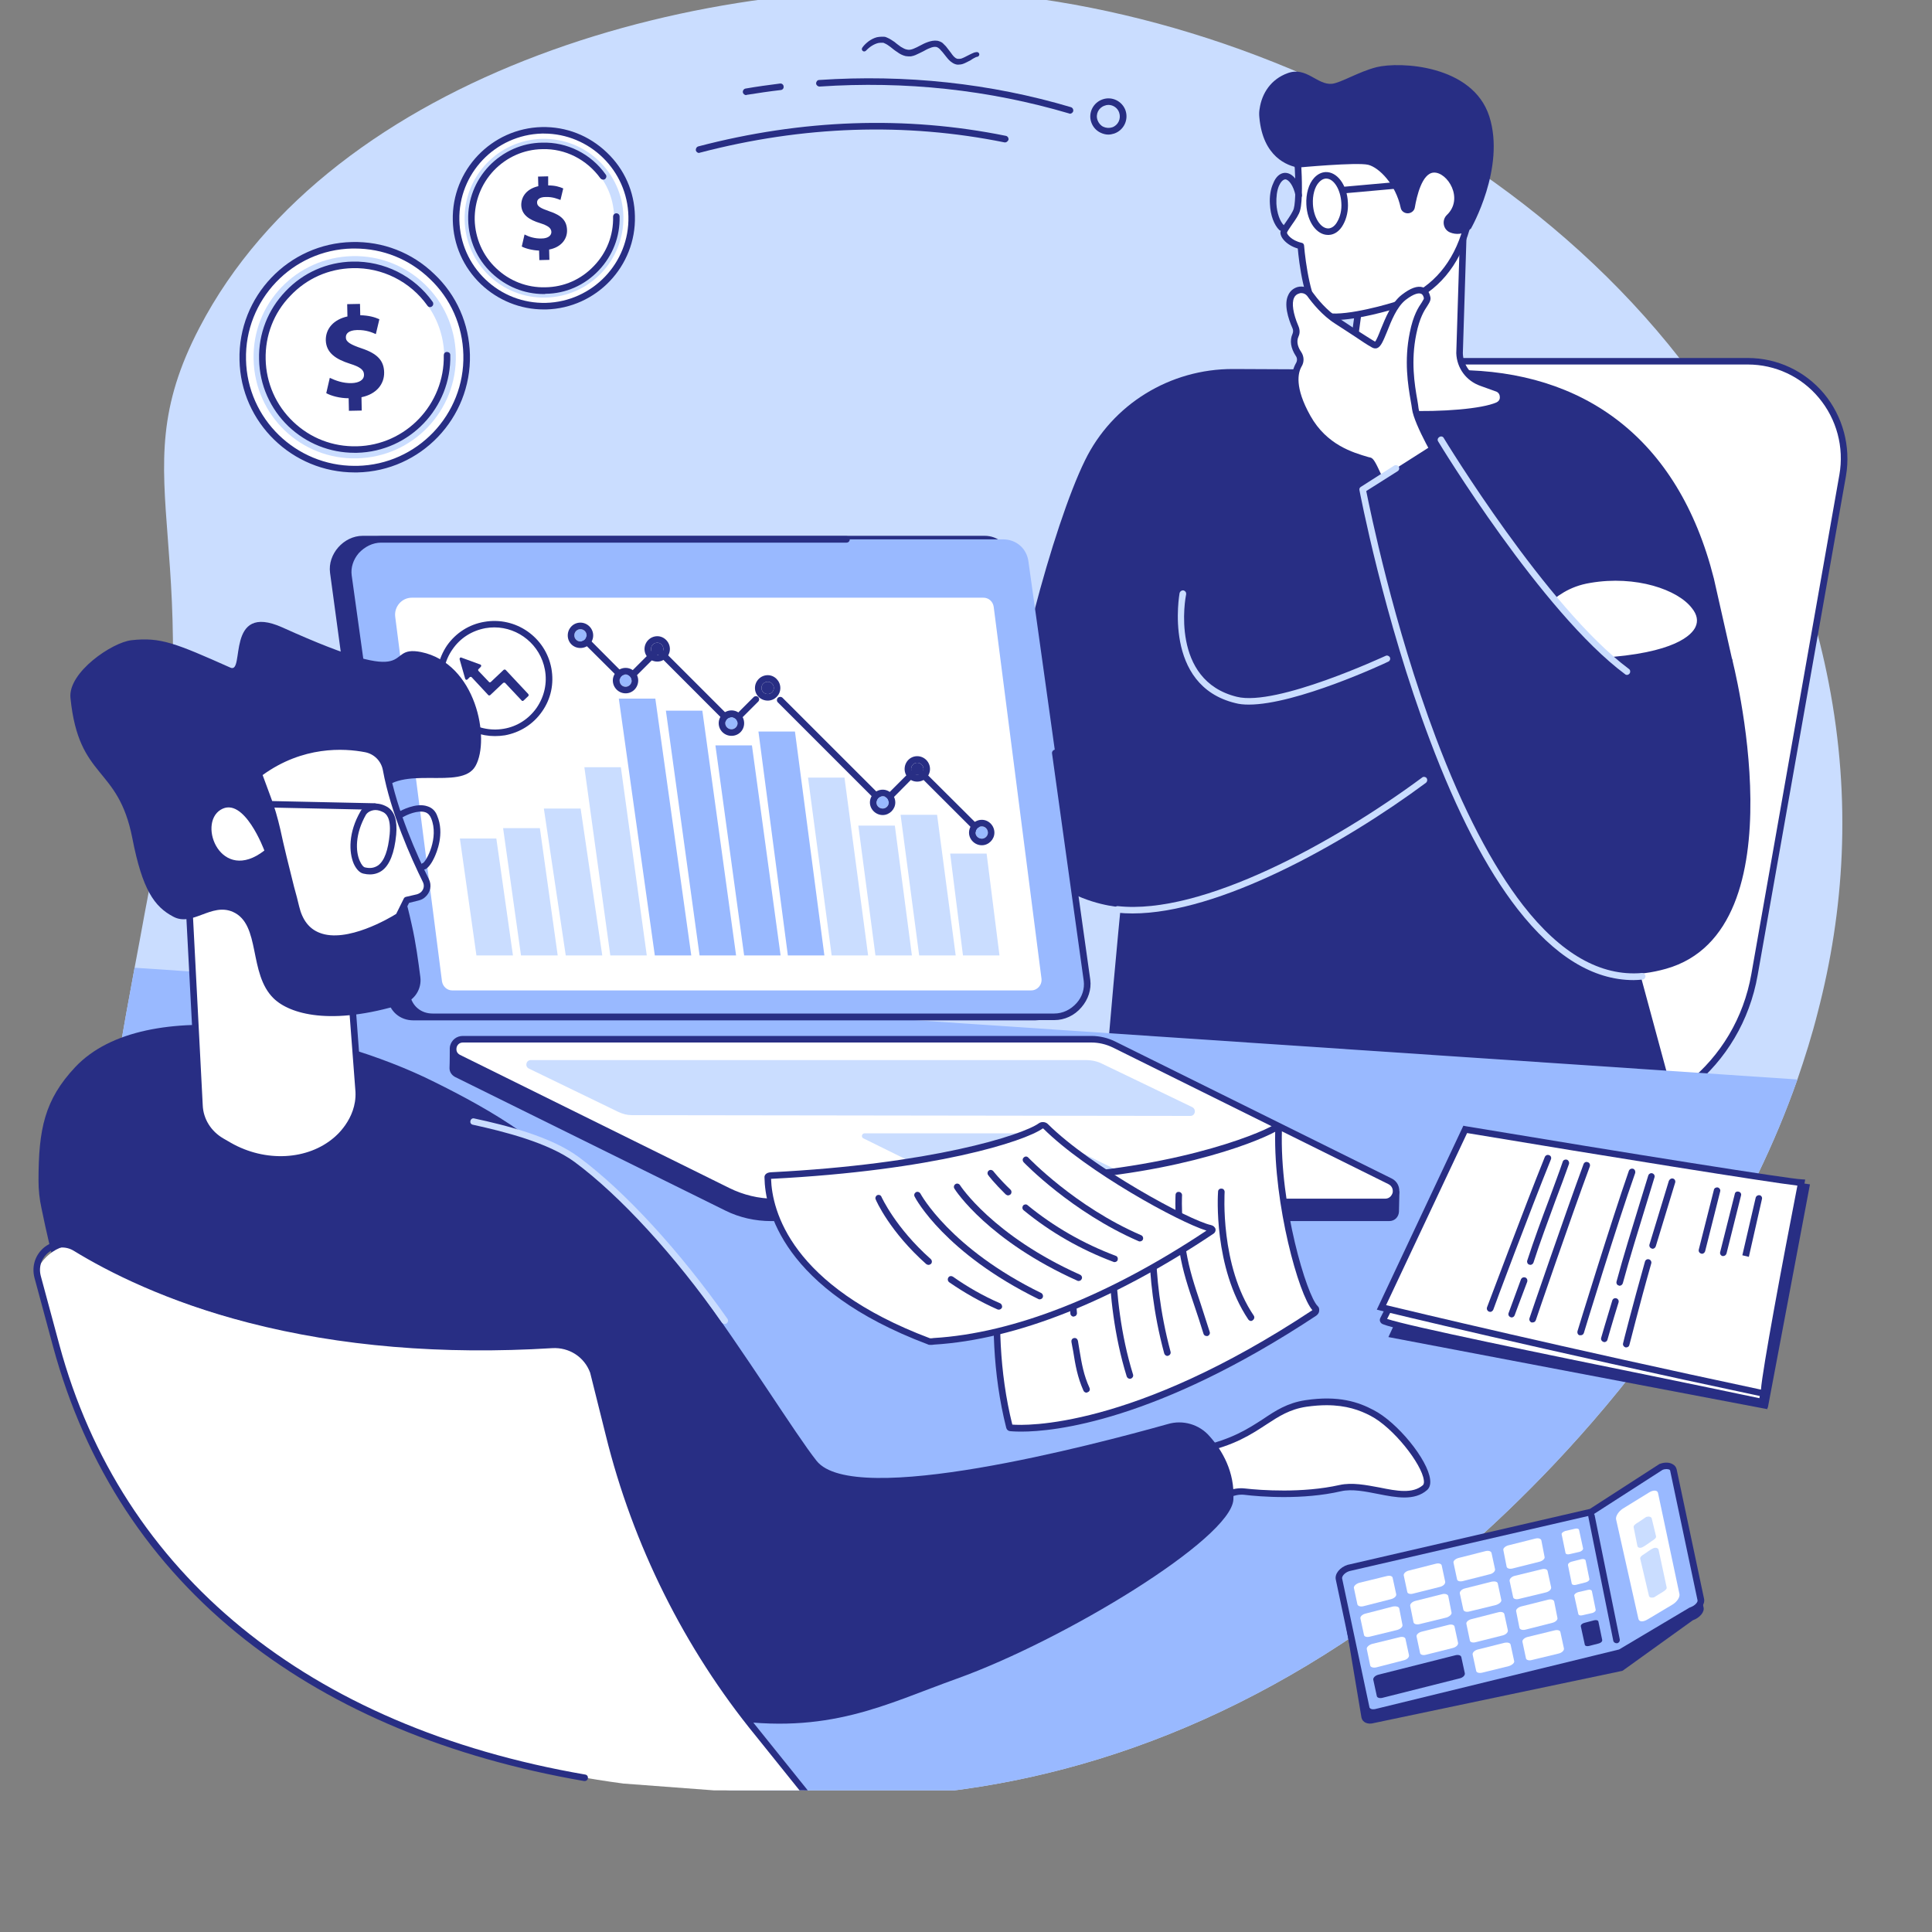 <svg xmlns="http://www.w3.org/2000/svg" xmlns:xlink="http://www.w3.org/1999/xlink" width="40" zoomAndPan="magnify" viewBox="0 0 30 30" height="40" preserveAspectRatio="xMidYMid meet" version="1.0"><rect x="0" y="0" width="30" height="30" fill="#808080" stroke="none"/><defs><clipPath id="4c368befe3"><path d="M 1 0 L 28.789 0 L 28.789 27.801 L 1 27.801 Z M 1 0 " clip-rule="nonzero"/></clipPath><clipPath id="380f85b63a"><path d="M 19 5 L 28.789 5 L 28.789 18 L 19 18 Z M 19 5 " clip-rule="nonzero"/></clipPath><clipPath id="53c0182599"><path d="M 1 15 L 28 15 L 28 27.801 L 1 27.801 Z M 1 15 " clip-rule="nonzero"/></clipPath><clipPath id="188812a34c"><path d="M 0.484 15 L 20 15 L 20 27.801 L 0.484 27.801 Z M 0.484 15 " clip-rule="nonzero"/></clipPath><clipPath id="30e6483f17"><path d="M 0.484 19 L 13 19 L 13 27.801 L 0.484 27.801 Z M 0.484 19 " clip-rule="nonzero"/></clipPath><clipPath id="43adf23522"><path d="M 21 17 L 28.789 17 L 28.789 22 L 21 22 Z M 21 17 " clip-rule="nonzero"/></clipPath><clipPath id="85547be06d"><path d="M 21 17 L 28.789 17 L 28.789 22 L 21 22 Z M 21 17 " clip-rule="nonzero"/></clipPath></defs><g clip-path="url(#4c368befe3)"><path fill="#caddff" d="M 28.227 15.715 C 28.137 16.074 28.027 16.422 27.91 16.762 C 26.477 20.844 23.266 23.648 22.402 24.363 C 19.629 26.656 16.711 27.727 13.863 27.891 C 12.906 27.945 11.957 27.898 11.023 27.758 C 9.387 27.516 7.797 26.992 6.301 26.254 C 5.066 25.645 3.07 24.27 2.242 22.242 C 1.312 19.953 1.352 18.996 2.09 15.027 C 2.141 14.754 2.195 14.469 2.25 14.164 C 2.262 14.105 2.273 14.043 2.285 13.98 C 3.352 8.355 1.801 7.57 3.098 5.086 C 5.156 1.133 10.965 -0.508 15.41 -0.102 C 20.773 0.387 27.141 4.129 28.395 10.598 C 28.754 12.438 28.633 14.156 28.227 15.715 " fill-opacity="1" fill-rule="nonzero"/></g><g clip-path="url(#380f85b63a)"><path fill="#ffffff" d="M 19.82 17.574 L 24.312 17.508 C 25.754 17.508 26.992 16.566 27.246 15.133 L 28.613 7.383 C 28.773 6.457 28.07 5.609 27.141 5.609 L 21.93 5.609 L 19.82 17.574 " fill-opacity="1" fill-rule="nonzero"/><path fill="#282e84" d="M 21.973 5.66 L 19.879 17.523 L 24.309 17.457 C 25.766 17.457 26.953 16.5 27.195 15.125 L 28.562 7.371 C 28.637 6.945 28.52 6.508 28.242 6.176 C 27.969 5.848 27.566 5.66 27.141 5.66 Z M 19.82 17.625 C 19.805 17.625 19.789 17.617 19.781 17.605 C 19.77 17.594 19.766 17.582 19.77 17.566 L 21.879 5.602 C 21.883 5.578 21.902 5.559 21.93 5.559 L 27.141 5.559 C 27.598 5.559 28.027 5.762 28.32 6.109 C 28.617 6.465 28.742 6.934 28.664 7.391 L 27.293 15.141 C 27.043 16.566 25.816 17.559 24.312 17.559 L 19.82 17.625 " fill-opacity="1" fill-rule="nonzero"/></g><path fill="#282e84" d="M 25.906 16.77 C 26.059 17.285 26.293 18 26.031 18.344 C 25.555 18.965 25.16 18.863 24.57 18.652 C 23.391 18.223 21.512 17.547 20.961 17.922 L 20.938 16.77 L 25.906 16.77 " fill-opacity="1" fill-rule="nonzero"/><path fill="#282e84" d="M 19.148 5.73 C 18.168 5.727 17.273 6.277 16.848 7.148 C 16.352 8.156 15.648 10.797 15.621 11.953 C 15.574 13.969 17.348 14.082 17.398 14.086 C 17.402 14.086 17.402 14.086 17.402 14.086 C 17.395 14.145 17.188 16.336 17.172 16.723 C 17.141 17.434 18.465 18.543 19.988 17.996 C 21.5 17.453 25.633 16.371 26.055 17.293 C 26.055 17.293 26.059 17.293 26.055 17.293 L 24.32 10.883 C 24.32 10.883 24.324 10.883 24.324 10.883 L 25.746 10.949 L 26.906 10.281 L 26.613 8.984 C 26.055 6.773 24.562 5.758 22.637 5.746 L 19.148 5.73 " fill-opacity="1" fill-rule="nonzero"/><path fill="#ffffff" d="M 23.715 10.676 C 23.98 10.625 23.906 10.32 24.84 10.262 C 27.539 10.102 26.23 8.738 24.688 9 C 24.176 9.086 23.973 9.414 23.781 9.5 C 22.164 10.203 23.184 10.773 23.715 10.676 " fill-opacity="1" fill-rule="nonzero"/><path fill="#282e84" d="M 23.703 10.625 L 23.715 10.676 L 23.703 10.625 C 23.777 10.613 23.82 10.574 23.879 10.523 C 24.012 10.41 24.195 10.25 24.84 10.215 C 26.016 10.145 26.273 9.855 26.328 9.734 C 26.371 9.641 26.352 9.543 26.273 9.445 C 26.055 9.156 25.402 8.93 24.695 9.051 C 24.359 9.105 24.168 9.266 24.012 9.398 C 23.934 9.461 23.867 9.516 23.801 9.547 C 23.199 9.805 22.895 10.086 22.965 10.316 C 23.035 10.539 23.434 10.676 23.703 10.625 Z M 23.582 10.738 C 23.285 10.738 22.941 10.586 22.867 10.344 C 22.805 10.141 22.91 9.82 23.758 9.453 C 23.816 9.43 23.875 9.379 23.945 9.32 C 24.102 9.188 24.316 9.008 24.68 8.949 C 25.422 8.824 26.117 9.07 26.355 9.383 C 26.453 9.512 26.477 9.652 26.418 9.773 C 26.285 10.07 25.727 10.262 24.844 10.312 C 24.234 10.352 24.066 10.496 23.945 10.602 C 23.883 10.656 23.824 10.707 23.723 10.727 C 23.68 10.734 23.633 10.738 23.582 10.738 " fill-opacity="1" fill-rule="nonzero"/><path fill="#ffffff" d="M 20.316 6.109 C 20.227 6.031 20.273 5.887 20.391 5.871 L 20.574 5.848 C 20.773 5.824 20.934 5.695 21 5.516 L 21.301 3.297 L 21.918 3.52 L 22.738 3.117 L 22.664 5.484 C 22.668 5.691 22.805 5.875 23.004 5.945 L 23.242 6.031 C 23.371 6.074 23.375 6.246 23.254 6.297 C 22.766 6.508 20.789 6.512 20.316 6.109 " fill-opacity="1" fill-rule="nonzero"/><path fill="#282e84" d="M 21.344 3.367 L 21.051 5.523 C 21.051 5.527 21.047 5.527 21.047 5.531 C 20.977 5.734 20.797 5.875 20.582 5.898 L 20.398 5.922 C 20.355 5.926 20.332 5.957 20.324 5.984 C 20.316 6.016 20.324 6.047 20.348 6.07 C 20.805 6.457 22.785 6.445 23.234 6.25 C 23.27 6.234 23.293 6.203 23.289 6.164 C 23.289 6.125 23.266 6.09 23.227 6.078 L 22.988 5.992 C 22.766 5.914 22.621 5.715 22.613 5.484 L 22.684 3.199 L 21.941 3.562 C 21.93 3.57 21.914 3.57 21.902 3.566 Z M 22.047 6.492 C 21.348 6.492 20.57 6.391 20.285 6.148 C 20.227 6.098 20.207 6.023 20.227 5.953 C 20.25 5.879 20.309 5.828 20.387 5.82 L 20.57 5.797 C 20.746 5.777 20.891 5.664 20.949 5.504 L 21.25 3.293 C 21.254 3.277 21.262 3.262 21.273 3.254 C 21.289 3.246 21.305 3.246 21.316 3.25 L 21.914 3.465 L 22.715 3.07 C 22.73 3.062 22.75 3.062 22.766 3.074 C 22.777 3.082 22.789 3.098 22.789 3.117 L 22.715 5.484 C 22.719 5.668 22.84 5.832 23.023 5.898 L 23.262 5.98 C 23.34 6.012 23.391 6.078 23.391 6.16 C 23.395 6.238 23.348 6.312 23.273 6.344 C 23.062 6.434 22.578 6.492 22.047 6.492 " fill-opacity="1" fill-rule="nonzero"/><path fill="#ffffff" d="M 21.027 1.535 C 19.973 1.922 20.156 2.602 20.156 2.602 C 20.168 2.789 20.176 3.129 20.141 3.254 C 20.113 3.355 19.941 3.547 19.934 3.605 C 19.926 3.66 20.02 3.777 20.199 3.82 C 20.199 3.82 20.27 4.727 20.508 4.875 C 20.746 5.023 21.668 4.738 21.668 4.738 L 21.82 4.676 C 22.32 4.477 22.625 4.066 22.77 3.551 C 22.77 3.551 23.441 0.652 21.027 1.535 " fill-opacity="1" fill-rule="nonzero"/><path fill="#282e84" d="M 21.832 1.418 C 21.605 1.418 21.344 1.473 21.043 1.582 C 20.047 1.949 20.203 2.582 20.203 2.586 C 20.203 2.59 20.203 2.594 20.207 2.598 C 20.215 2.734 20.23 3.121 20.188 3.266 C 20.172 3.332 20.117 3.41 20.062 3.488 C 20.031 3.535 19.988 3.594 19.984 3.613 C 19.984 3.637 20.051 3.734 20.211 3.77 C 20.234 3.773 20.25 3.793 20.25 3.816 C 20.27 4.062 20.359 4.723 20.535 4.832 C 20.715 4.945 21.398 4.77 21.648 4.691 L 21.801 4.629 C 22.25 4.449 22.57 4.074 22.719 3.539 C 22.723 3.527 23.031 2.148 22.438 1.621 C 22.285 1.488 22.082 1.418 21.832 1.418 Z M 20.734 4.969 C 20.629 4.969 20.539 4.953 20.48 4.918 C 20.25 4.773 20.168 4.047 20.152 3.859 C 19.98 3.809 19.871 3.684 19.883 3.598 C 19.891 3.562 19.922 3.512 19.977 3.434 C 20.023 3.367 20.078 3.285 20.09 3.238 C 20.121 3.129 20.117 2.805 20.105 2.609 C 20.09 2.539 19.977 1.867 21.008 1.488 L 21.027 1.535 L 21.008 1.488 C 21.68 1.242 22.184 1.262 22.504 1.547 C 23.145 2.113 22.832 3.504 22.82 3.562 C 22.656 4.133 22.32 4.531 21.84 4.723 L 21.688 4.785 C 21.684 4.785 21.684 4.789 21.684 4.789 C 21.609 4.809 21.086 4.969 20.734 4.969 " fill-opacity="1" fill-rule="nonzero"/><path fill="#282e84" d="M 21.375 1.043 C 21.098 1.113 20.824 1.285 20.684 1.301 C 20.453 1.324 20.285 1.027 19.992 1.137 C 19.738 1.23 19.594 1.445 19.559 1.691 C 19.551 1.734 19.551 1.777 19.555 1.82 C 19.609 2.441 19.996 2.574 20.156 2.602 C 20.156 2.602 21.07 2.516 21.246 2.559 C 21.414 2.602 21.672 2.859 21.75 3.227 C 21.758 3.273 21.801 3.309 21.852 3.312 C 21.906 3.316 21.961 3.277 21.969 3.223 C 22 3.043 22.082 2.691 22.262 2.68 C 22.473 2.668 22.738 3.082 22.465 3.34 C 22.383 3.422 22.41 3.566 22.516 3.609 C 22.605 3.645 22.719 3.648 22.84 3.551 C 22.84 3.551 23.383 2.605 23.125 1.805 C 22.867 1.008 21.742 0.953 21.375 1.043 " fill-opacity="1" fill-rule="nonzero"/><path fill="#282e84" d="M 19.902 3.586 C 19.891 3.586 19.879 3.582 19.867 3.574 C 19.785 3.496 19.727 3.344 19.719 3.168 C 19.711 3.051 19.73 2.934 19.77 2.848 C 19.809 2.746 19.875 2.688 19.949 2.684 C 20.07 2.68 20.176 2.812 20.215 3.023 C 20.223 3.051 20.203 3.074 20.176 3.082 C 20.148 3.086 20.121 3.066 20.117 3.039 C 20.086 2.879 20.008 2.785 19.957 2.785 C 19.922 2.789 19.887 2.824 19.859 2.887 C 19.828 2.961 19.816 3.059 19.82 3.164 C 19.828 3.309 19.875 3.441 19.938 3.5 C 19.957 3.52 19.961 3.551 19.941 3.57 C 19.93 3.582 19.918 3.586 19.902 3.586 " fill-opacity="1" fill-rule="nonzero"/><path fill="#282e84" d="M 20.594 2.773 C 20.59 2.773 20.59 2.773 20.586 2.773 C 20.539 2.777 20.504 2.805 20.48 2.832 C 20.414 2.902 20.379 3.035 20.387 3.172 C 20.398 3.379 20.508 3.551 20.629 3.547 C 20.684 3.543 20.734 3.504 20.77 3.434 C 20.812 3.359 20.836 3.258 20.828 3.148 C 20.816 2.941 20.711 2.773 20.594 2.773 Z M 20.621 3.648 C 20.445 3.648 20.297 3.445 20.285 3.176 C 20.277 3.012 20.32 2.855 20.406 2.762 C 20.457 2.707 20.516 2.676 20.582 2.672 C 20.762 2.664 20.918 2.871 20.93 3.145 C 20.938 3.27 20.91 3.391 20.859 3.484 C 20.805 3.586 20.723 3.645 20.633 3.648 C 20.629 3.648 20.625 3.648 20.621 3.648 " fill-opacity="1" fill-rule="nonzero"/><path fill="#282e84" d="M 20.848 3.004 C 20.82 3.004 20.801 2.984 20.797 2.957 C 20.793 2.93 20.816 2.906 20.844 2.902 L 21.848 2.812 C 21.875 2.812 21.898 2.832 21.902 2.859 C 21.906 2.887 21.883 2.914 21.855 2.914 L 20.852 3.004 C 20.852 3.004 20.848 3.004 20.848 3.004 " fill-opacity="1" fill-rule="nonzero"/><path fill="#ffffff" d="M 22.449 7.332 C 22.449 7.332 22.059 7.941 21.707 7.836 C 21.52 7.777 21.34 7.176 21.266 7.152 C 21.027 7.086 20.578 6.973 20.305 6.48 C 20.047 6.023 20.102 5.777 20.168 5.664 C 20.199 5.613 20.199 5.547 20.164 5.496 C 20.113 5.426 20.066 5.316 20.117 5.203 C 20.133 5.164 20.133 5.117 20.117 5.078 C 20.051 4.926 19.93 4.574 20.164 4.508 C 20.227 4.488 20.297 4.512 20.336 4.566 C 20.41 4.668 20.566 4.863 20.762 4.984 C 21.035 5.156 21.199 5.277 21.336 5.355 C 21.453 5.422 21.516 4.836 21.797 4.617 C 22.051 4.422 22.133 4.52 22.16 4.613 C 22.184 4.703 22.031 4.738 21.941 5.176 C 21.836 5.688 21.945 6.117 21.977 6.344 C 22.016 6.613 22.449 7.332 22.449 7.332 " fill-opacity="1" fill-rule="nonzero"/><path fill="#282e84" d="M 20.207 4.551 C 20.199 4.551 20.188 4.551 20.18 4.555 C 20.137 4.566 20.109 4.59 20.094 4.625 C 20.055 4.707 20.078 4.867 20.16 5.059 C 20.184 5.113 20.188 5.172 20.164 5.223 C 20.121 5.316 20.164 5.406 20.207 5.469 C 20.25 5.535 20.254 5.621 20.211 5.691 C 20.156 5.785 20.098 6.012 20.348 6.457 C 20.602 6.91 21.008 7.027 21.25 7.098 L 21.281 7.105 C 21.328 7.117 21.363 7.188 21.441 7.355 C 21.516 7.516 21.629 7.758 21.719 7.785 C 21.965 7.859 22.27 7.504 22.391 7.328 C 22.309 7.191 21.961 6.602 21.926 6.352 C 21.922 6.316 21.914 6.273 21.906 6.227 C 21.863 5.98 21.801 5.602 21.891 5.164 C 21.945 4.891 22.027 4.77 22.078 4.695 C 22.105 4.652 22.113 4.637 22.109 4.625 C 22.105 4.602 22.09 4.566 22.059 4.559 C 22.031 4.551 21.965 4.551 21.828 4.656 C 21.688 4.766 21.602 4.988 21.539 5.148 C 21.48 5.289 21.445 5.383 21.383 5.406 C 21.359 5.414 21.332 5.41 21.309 5.398 C 21.23 5.355 21.145 5.297 21.035 5.223 C 20.949 5.168 20.852 5.102 20.734 5.027 C 20.535 4.902 20.375 4.703 20.297 4.594 C 20.273 4.566 20.242 4.551 20.207 4.551 Z M 21.793 7.898 C 21.758 7.898 21.723 7.895 21.691 7.883 C 21.566 7.844 21.465 7.648 21.348 7.398 C 21.312 7.32 21.266 7.223 21.246 7.199 L 21.223 7.195 C 20.98 7.125 20.535 6.996 20.258 6.508 C 19.996 6.043 20.043 5.777 20.125 5.637 C 20.145 5.602 20.145 5.559 20.121 5.527 C 20.043 5.406 20.023 5.289 20.07 5.184 C 20.082 5.156 20.082 5.125 20.07 5.098 C 20 4.941 19.934 4.723 20.004 4.582 C 20.031 4.52 20.082 4.477 20.148 4.457 C 20.234 4.434 20.324 4.465 20.379 4.535 C 20.453 4.637 20.602 4.824 20.789 4.941 C 20.906 5.02 21.004 5.082 21.09 5.141 C 21.195 5.207 21.277 5.262 21.352 5.305 C 21.375 5.281 21.414 5.184 21.441 5.113 C 21.512 4.941 21.605 4.703 21.766 4.578 C 21.902 4.473 22.008 4.434 22.094 4.461 C 22.148 4.48 22.191 4.527 22.207 4.598 C 22.227 4.656 22.195 4.699 22.164 4.75 C 22.117 4.82 22.043 4.934 21.992 5.188 C 21.906 5.605 21.965 5.969 22.008 6.211 C 22.016 6.258 22.023 6.301 22.027 6.34 C 22.062 6.594 22.488 7.297 22.492 7.305 C 22.504 7.32 22.504 7.344 22.492 7.359 C 22.477 7.383 22.141 7.898 21.793 7.898 " fill-opacity="1" fill-rule="nonzero"/><path fill="#282e84" d="M 21.16 7.602 L 22.344 6.848 C 22.344 6.848 23.945 9.43 25.16 10.305 C 25.75 10.73 26.895 10.23 26.895 10.23 C 26.895 10.23 27.996 14.441 25.871 15.043 C 22.336 16.047 21.16 7.602 21.16 7.602 " fill-opacity="1" fill-rule="nonzero"/><path fill="#caddff" d="M 17.586 14.184 C 17.504 14.184 17.426 14.18 17.348 14.172 C 17.316 14.172 17.297 14.145 17.301 14.117 C 17.305 14.09 17.328 14.07 17.355 14.07 C 18.664 14.215 20.719 13.082 22.082 12.074 C 22.102 12.055 22.137 12.062 22.152 12.082 C 22.168 12.105 22.164 12.137 22.141 12.156 C 20.844 13.117 18.922 14.184 17.586 14.184 " fill-opacity="1" fill-rule="nonzero"/><path fill="#caddff" d="M 19.391 10.941 C 19.312 10.941 19.242 10.934 19.184 10.918 C 18.051 10.645 18.316 9.223 18.316 9.211 C 18.324 9.18 18.352 9.164 18.379 9.168 C 18.406 9.176 18.422 9.199 18.418 9.23 C 18.406 9.281 18.168 10.566 19.207 10.82 C 19.824 10.973 21.496 10.191 21.516 10.184 C 21.539 10.172 21.57 10.184 21.582 10.207 C 21.594 10.234 21.582 10.262 21.559 10.273 C 21.496 10.305 20.129 10.941 19.391 10.941 " fill-opacity="1" fill-rule="nonzero"/><path fill="#caddff" d="M 25.262 10.48 C 25.254 10.48 25.242 10.477 25.234 10.469 C 23.941 9.508 22.348 6.883 22.332 6.855 C 22.316 6.832 22.324 6.801 22.352 6.785 C 22.375 6.77 22.406 6.777 22.418 6.801 C 22.434 6.828 24.02 9.438 25.293 10.387 C 25.316 10.402 25.32 10.434 25.305 10.457 C 25.293 10.473 25.277 10.48 25.262 10.48 " fill-opacity="1" fill-rule="nonzero"/><path fill="#caddff" d="M 25.367 15.219 C 24.738 15.219 24.137 14.848 23.566 14.117 C 23.082 13.496 22.625 12.613 22.203 11.492 C 21.484 9.59 21.113 7.629 21.109 7.609 C 21.105 7.59 21.113 7.57 21.133 7.559 L 21.648 7.23 C 21.672 7.215 21.703 7.223 21.719 7.246 C 21.734 7.27 21.727 7.301 21.703 7.316 L 21.215 7.625 C 21.27 7.895 21.633 9.699 22.297 11.457 C 22.715 12.566 23.172 13.441 23.648 14.055 C 24.234 14.809 24.855 15.164 25.496 15.109 C 25.523 15.109 25.547 15.129 25.551 15.156 C 25.551 15.184 25.531 15.211 25.504 15.211 C 25.457 15.215 25.41 15.219 25.367 15.219 " fill-opacity="1" fill-rule="nonzero"/><g clip-path="url(#53c0182599)"><path fill="#99b9ff" d="M 27.91 16.762 C 26.477 20.844 23.266 23.648 22.402 24.363 C 19.629 26.656 16.711 27.727 13.863 27.891 L 11.023 27.758 C 9.387 27.516 7.797 26.992 6.301 26.254 C 5.066 25.645 3.07 24.27 2.242 22.242 C 1.312 19.953 1.352 18.996 2.09 15.027 L 27.91 16.762 " fill-opacity="1" fill-rule="nonzero"/></g><path fill="#282e84" d="M 11.973 18.961 L 21.57 18.961 C 21.664 18.961 21.719 18.891 21.723 18.816 C 21.723 18.762 21.73 18.5 21.73 18.5 L 17.258 16.52 C 17.145 16.465 17.023 16.438 16.898 16.438 L 6.984 16.281 C 6.984 16.281 6.984 16.512 6.98 16.586 C 6.98 16.641 7.008 16.691 7.066 16.723 L 11.262 18.797 C 11.48 18.906 11.727 18.961 11.973 18.961 " fill-opacity="1" fill-rule="nonzero"/><path fill="#ffffff" d="M 12.02 18.664 L 21.508 18.664 C 21.688 18.664 21.746 18.422 21.582 18.34 L 17.301 16.223 C 17.191 16.168 17.07 16.137 16.945 16.137 L 7.188 16.137 C 7.027 16.137 6.977 16.352 7.121 16.422 L 11.309 18.496 C 11.527 18.605 11.77 18.664 12.02 18.664 " fill-opacity="1" fill-rule="nonzero"/><path fill="#282e84" d="M 7.188 16.188 C 7.129 16.188 7.098 16.23 7.09 16.266 C 7.082 16.305 7.09 16.352 7.141 16.379 L 11.328 18.449 C 11.543 18.555 11.781 18.613 12.02 18.613 L 21.508 18.613 C 21.578 18.613 21.613 18.562 21.625 18.52 C 21.633 18.477 21.621 18.418 21.559 18.387 L 17.281 16.266 C 17.176 16.215 17.062 16.188 16.945 16.188 Z M 21.508 18.715 L 12.02 18.715 C 11.766 18.715 11.512 18.656 11.285 18.543 L 7.098 16.469 C 7.012 16.426 6.969 16.336 6.988 16.242 C 7.012 16.148 7.09 16.086 7.188 16.086 L 16.945 16.086 C 17.078 16.086 17.207 16.117 17.324 16.176 L 21.605 18.297 C 21.699 18.34 21.746 18.441 21.723 18.543 C 21.699 18.645 21.613 18.715 21.508 18.715 " fill-opacity="1" fill-rule="nonzero"/><path fill="#caddff" d="M 18.512 17.191 L 17.125 16.523 C 17.043 16.48 16.953 16.461 16.859 16.461 L 8.242 16.461 C 8.168 16.461 8.145 16.562 8.215 16.594 L 9.602 17.266 C 9.668 17.297 9.738 17.316 9.812 17.316 L 18.484 17.328 C 18.559 17.328 18.582 17.227 18.512 17.191 " fill-opacity="1" fill-rule="nonzero"/><path fill="#caddff" d="M 14.766 18.297 L 17.398 18.297 C 17.449 18.297 17.465 18.23 17.418 18.207 L 16.23 17.621 C 16.203 17.605 16.168 17.598 16.133 17.598 L 13.426 17.598 C 13.383 17.598 13.367 17.656 13.406 17.676 L 14.57 18.25 C 14.629 18.281 14.699 18.297 14.766 18.297 " fill-opacity="1" fill-rule="nonzero"/><path fill="#282e84" d="M 6.418 15.844 L 16.074 15.844 C 16.371 15.844 16.621 15.559 16.582 15.27 L 15.684 8.664 C 15.656 8.461 15.496 8.32 15.289 8.32 L 5.633 8.32 C 5.336 8.32 5.086 8.605 5.125 8.895 L 6.02 15.5 C 6.047 15.703 6.211 15.844 6.418 15.844 " fill-opacity="1" fill-rule="nonzero"/><path fill="#99b9ff" d="M 6.715 15.789 L 16.371 15.789 C 16.668 15.789 16.918 15.512 16.879 15.223 L 15.969 8.715 C 15.941 8.516 15.781 8.375 15.574 8.375 L 5.918 8.375 C 5.621 8.375 5.371 8.656 5.41 8.941 L 6.316 15.453 C 6.348 15.652 6.508 15.789 6.715 15.789 " fill-opacity="1" fill-rule="nonzero"/><path fill="#282e84" d="M 16.371 15.84 L 6.715 15.84 C 6.484 15.84 6.301 15.684 6.27 15.461 L 5.359 8.949 C 5.34 8.801 5.391 8.645 5.496 8.523 C 5.605 8.398 5.758 8.324 5.918 8.324 L 13.145 8.324 C 13.172 8.324 13.195 8.348 13.195 8.375 C 13.195 8.406 13.172 8.426 13.145 8.426 L 5.918 8.426 C 5.789 8.426 5.664 8.488 5.57 8.59 C 5.484 8.691 5.445 8.816 5.461 8.934 L 6.367 15.445 C 6.395 15.617 6.535 15.738 6.715 15.738 L 16.371 15.738 C 16.5 15.738 16.625 15.68 16.719 15.574 C 16.805 15.477 16.844 15.352 16.828 15.23 L 16.336 11.699 C 16.332 11.672 16.352 11.645 16.379 11.641 C 16.406 11.637 16.43 11.656 16.434 11.684 L 16.93 15.215 C 16.949 15.363 16.898 15.52 16.793 15.641 C 16.684 15.77 16.531 15.84 16.371 15.84 " fill-opacity="1" fill-rule="nonzero"/><path fill="#ffffff" d="M 16.012 15.379 L 7.02 15.379 C 6.941 15.379 6.875 15.316 6.863 15.238 L 6.137 9.578 C 6.117 9.422 6.238 9.281 6.395 9.281 L 15.27 9.281 C 15.352 9.281 15.418 9.34 15.43 9.422 L 16.172 15.195 C 16.184 15.293 16.109 15.379 16.012 15.379 " fill-opacity="1" fill-rule="nonzero"/><path fill="#caddff" d="M 14.953 14.836 L 14.754 13.254 L 15.32 13.254 L 15.52 14.836 L 14.953 14.836 " fill-opacity="1" fill-rule="nonzero"/><path fill="#caddff" d="M 14.273 14.836 L 13.984 12.652 L 14.551 12.652 L 14.84 14.836 L 14.273 14.836 " fill-opacity="1" fill-rule="nonzero"/><path fill="#caddff" d="M 13.594 14.836 L 13.328 12.82 L 13.895 12.82 L 14.16 14.836 L 13.594 14.836 " fill-opacity="1" fill-rule="nonzero"/><path fill="#caddff" d="M 12.914 14.836 L 12.547 12.074 L 13.113 12.074 L 13.48 14.836 L 12.914 14.836 " fill-opacity="1" fill-rule="nonzero"/><path fill="#99b9ff" d="M 12.234 14.836 L 11.777 11.359 L 12.344 11.359 L 12.801 14.836 L 12.234 14.836 " fill-opacity="1" fill-rule="nonzero"/><path fill="#99b9ff" d="M 11.555 14.836 L 11.109 11.574 L 11.676 11.574 L 12.121 14.836 L 11.555 14.836 " fill-opacity="1" fill-rule="nonzero"/><path fill="#99b9ff" d="M 10.863 14.836 L 10.34 11.035 L 10.906 11.035 L 11.43 14.836 L 10.863 14.836 " fill-opacity="1" fill-rule="nonzero"/><path fill="#99b9ff" d="M 10.168 14.836 L 9.609 10.848 L 10.176 10.848 L 10.734 14.836 L 10.168 14.836 " fill-opacity="1" fill-rule="nonzero"/><path fill="#caddff" d="M 9.477 14.836 L 9.074 11.914 L 9.641 11.914 L 10.043 14.836 L 9.477 14.836 " fill-opacity="1" fill-rule="nonzero"/><path fill="#caddff" d="M 8.785 14.836 L 8.445 12.555 L 9.016 12.555 L 9.352 14.836 L 8.785 14.836 " fill-opacity="1" fill-rule="nonzero"/><path fill="#caddff" d="M 8.09 14.836 L 7.812 12.859 L 8.383 12.859 L 8.66 14.836 L 8.09 14.836 " fill-opacity="1" fill-rule="nonzero"/><path fill="#caddff" d="M 7.398 14.836 L 7.141 13.02 L 7.707 13.02 L 7.965 14.836 L 7.398 14.836 " fill-opacity="1" fill-rule="nonzero"/><path fill="#282e84" d="M 11.363 11.285 C 11.348 11.285 11.336 11.281 11.324 11.27 L 10.215 10.16 L 9.766 10.609 C 9.746 10.629 9.711 10.629 9.691 10.609 L 8.953 9.875 C 8.934 9.855 8.934 9.82 8.953 9.801 C 8.977 9.781 9.008 9.781 9.027 9.801 L 9.727 10.504 L 10.18 10.051 C 10.199 10.031 10.23 10.031 10.25 10.051 L 11.363 11.164 L 11.703 10.824 C 11.723 10.805 11.754 10.805 11.773 10.824 C 11.793 10.844 11.793 10.875 11.773 10.895 L 11.398 11.27 C 11.387 11.281 11.375 11.285 11.363 11.285 " fill-opacity="1" fill-rule="nonzero"/><path fill="#282e84" d="M 15.223 12.973 C 15.211 12.973 15.195 12.965 15.188 12.957 L 14.242 12.012 L 13.75 12.508 C 13.73 12.527 13.699 12.527 13.68 12.508 L 12.078 10.906 C 12.059 10.887 12.059 10.855 12.078 10.836 C 12.098 10.816 12.133 10.816 12.152 10.836 L 13.715 12.398 L 14.207 11.906 C 14.227 11.887 14.262 11.887 14.277 11.906 L 15.258 12.883 C 15.277 12.906 15.277 12.938 15.258 12.957 C 15.25 12.965 15.234 12.973 15.223 12.973 " fill-opacity="1" fill-rule="nonzero"/><path fill="#282e84" d="M 14.34 11.941 C 14.34 11.887 14.297 11.844 14.242 11.844 C 14.191 11.844 14.148 11.887 14.148 11.941 C 14.148 11.992 14.191 12.035 14.242 12.035 C 14.297 12.035 14.34 11.992 14.34 11.941 " fill-opacity="1" fill-rule="nonzero"/><path fill="#282e84" d="M 14.242 11.742 C 14.133 11.742 14.047 11.832 14.047 11.941 C 14.047 12.051 14.133 12.137 14.242 12.137 C 14.352 12.137 14.441 12.051 14.441 11.941 C 14.441 11.832 14.352 11.742 14.242 11.742 Z M 14.242 11.844 C 14.297 11.844 14.34 11.887 14.34 11.941 C 14.34 11.992 14.297 12.035 14.242 12.035 C 14.191 12.035 14.148 11.992 14.148 11.941 C 14.148 11.887 14.191 11.844 14.242 11.844 " fill-opacity="1" fill-rule="nonzero"/><path fill="#99b9ff" d="M 11.453 11.23 C 11.453 11.176 11.41 11.137 11.359 11.137 C 11.305 11.137 11.262 11.176 11.262 11.23 C 11.262 11.281 11.305 11.324 11.359 11.324 C 11.41 11.324 11.453 11.281 11.453 11.23 " fill-opacity="1" fill-rule="nonzero"/><path fill="#282e84" d="M 11.359 11.031 C 11.25 11.031 11.16 11.121 11.16 11.23 C 11.16 11.34 11.25 11.426 11.359 11.426 C 11.469 11.426 11.555 11.34 11.555 11.23 C 11.555 11.121 11.469 11.031 11.359 11.031 Z M 11.359 11.137 C 11.41 11.137 11.453 11.176 11.453 11.23 C 11.453 11.281 11.41 11.324 11.359 11.324 C 11.305 11.324 11.262 11.281 11.262 11.23 C 11.262 11.176 11.305 11.137 11.359 11.137 " fill-opacity="1" fill-rule="nonzero"/><path fill="#282e84" d="M 10.301 10.078 C 10.301 10.023 10.258 9.98 10.207 9.98 C 10.152 9.98 10.109 10.023 10.109 10.078 C 10.109 10.129 10.152 10.172 10.207 10.172 C 10.258 10.172 10.301 10.129 10.301 10.078 " fill-opacity="1" fill-rule="nonzero"/><path fill="#282e84" d="M 10.207 9.879 C 10.098 9.879 10.008 9.969 10.008 10.078 C 10.008 10.188 10.098 10.273 10.207 10.273 C 10.312 10.273 10.402 10.188 10.402 10.078 C 10.402 9.969 10.312 9.879 10.207 9.879 Z M 10.207 9.98 C 10.258 9.98 10.301 10.023 10.301 10.078 C 10.301 10.129 10.258 10.172 10.207 10.172 C 10.152 10.172 10.109 10.129 10.109 10.078 C 10.109 10.023 10.152 9.98 10.207 9.98 " fill-opacity="1" fill-rule="nonzero"/><path fill="#99b9ff" d="M 9.809 10.566 C 9.809 10.516 9.766 10.473 9.715 10.473 C 9.66 10.473 9.621 10.516 9.621 10.566 C 9.621 10.621 9.66 10.664 9.715 10.664 C 9.766 10.664 9.809 10.621 9.809 10.566 " fill-opacity="1" fill-rule="nonzero"/><path fill="#282e84" d="M 9.715 10.371 C 9.605 10.371 9.516 10.461 9.516 10.566 C 9.516 10.676 9.605 10.766 9.715 10.766 C 9.824 10.766 9.91 10.676 9.91 10.566 C 9.91 10.461 9.824 10.371 9.715 10.371 Z M 9.715 10.473 C 9.766 10.473 9.809 10.516 9.809 10.566 C 9.809 10.621 9.766 10.664 9.715 10.664 C 9.66 10.664 9.621 10.621 9.621 10.566 C 9.621 10.516 9.66 10.473 9.715 10.473 " fill-opacity="1" fill-rule="nonzero"/><path fill="#99b9ff" d="M 9.109 9.867 C 9.109 9.812 9.066 9.77 9.012 9.77 C 8.961 9.77 8.918 9.812 8.918 9.867 C 8.918 9.918 8.961 9.961 9.012 9.961 C 9.066 9.961 9.109 9.918 9.109 9.867 " fill-opacity="1" fill-rule="nonzero"/><path fill="#282e84" d="M 9.012 9.668 C 8.902 9.668 8.816 9.758 8.816 9.867 C 8.816 9.977 8.902 10.062 9.012 10.062 C 9.121 10.062 9.211 9.977 9.211 9.867 C 9.211 9.758 9.121 9.668 9.012 9.668 Z M 9.012 9.77 C 9.066 9.77 9.109 9.812 9.109 9.867 C 9.109 9.918 9.066 9.961 9.012 9.961 C 8.961 9.961 8.918 9.918 8.918 9.867 C 8.918 9.812 8.961 9.77 9.012 9.77 " fill-opacity="1" fill-rule="nonzero"/><path fill="#99b9ff" d="M 13.801 12.461 C 13.801 12.406 13.758 12.363 13.707 12.363 C 13.652 12.363 13.609 12.406 13.609 12.461 C 13.609 12.512 13.652 12.555 13.707 12.555 C 13.758 12.555 13.801 12.512 13.801 12.461 " fill-opacity="1" fill-rule="nonzero"/><path fill="#282e84" d="M 13.707 12.262 C 13.598 12.262 13.508 12.352 13.508 12.461 C 13.508 12.566 13.598 12.656 13.707 12.656 C 13.812 12.656 13.902 12.566 13.902 12.461 C 13.902 12.352 13.812 12.262 13.707 12.262 Z M 13.707 12.363 C 13.758 12.363 13.801 12.406 13.801 12.461 C 13.801 12.512 13.758 12.555 13.707 12.555 C 13.652 12.555 13.609 12.512 13.609 12.461 C 13.609 12.406 13.652 12.363 13.707 12.363 " fill-opacity="1" fill-rule="nonzero"/><path fill="#282e84" d="M 12.016 10.684 C 12.016 10.629 11.973 10.586 11.922 10.586 C 11.867 10.586 11.824 10.629 11.824 10.684 C 11.824 10.734 11.867 10.777 11.922 10.777 C 11.973 10.777 12.016 10.734 12.016 10.684 " fill-opacity="1" fill-rule="nonzero"/><path fill="#282e84" d="M 11.922 10.484 C 11.812 10.484 11.723 10.574 11.723 10.684 C 11.723 10.793 11.812 10.879 11.922 10.879 C 12.027 10.879 12.117 10.793 12.117 10.684 C 12.117 10.574 12.027 10.484 11.922 10.484 Z M 11.922 10.586 C 11.973 10.586 12.016 10.629 12.016 10.684 C 12.016 10.734 11.973 10.777 11.922 10.777 C 11.867 10.777 11.824 10.734 11.824 10.684 C 11.824 10.629 11.867 10.586 11.922 10.586 " fill-opacity="1" fill-rule="nonzero"/><path fill="#99b9ff" d="M 15.34 12.93 C 15.34 12.875 15.297 12.832 15.246 12.832 C 15.191 12.832 15.148 12.875 15.148 12.93 C 15.148 12.98 15.191 13.023 15.246 13.023 C 15.297 13.023 15.34 12.98 15.34 12.93 " fill-opacity="1" fill-rule="nonzero"/><path fill="#282e84" d="M 15.246 12.73 C 15.137 12.73 15.047 12.82 15.047 12.93 C 15.047 13.035 15.137 13.125 15.246 13.125 C 15.352 13.125 15.441 13.035 15.441 12.93 C 15.441 12.82 15.352 12.73 15.246 12.73 Z M 15.246 12.832 C 15.297 12.832 15.34 12.875 15.34 12.93 C 15.34 12.98 15.297 13.023 15.246 13.023 C 15.191 13.023 15.148 12.98 15.148 12.93 C 15.148 12.875 15.191 12.832 15.246 12.832 " fill-opacity="1" fill-rule="nonzero"/><path fill="#ffffff" d="M 8.512 10.391 C 8.43 9.93 7.988 9.625 7.527 9.707 C 7.07 9.785 6.766 10.223 6.848 10.684 C 6.934 11.141 7.371 11.449 7.832 11.367 C 8.289 11.285 8.594 10.848 8.512 10.391 " fill-opacity="1" fill-rule="nonzero"/><path fill="#282e84" d="M 7.676 9.742 C 7.629 9.742 7.586 9.746 7.539 9.754 C 7.328 9.793 7.148 9.906 7.027 10.082 C 6.906 10.254 6.859 10.465 6.898 10.672 C 6.977 11.105 7.391 11.391 7.824 11.316 C 8.031 11.281 8.211 11.164 8.332 10.992 C 8.453 10.816 8.5 10.605 8.461 10.398 C 8.391 10.016 8.055 9.742 7.676 9.742 Z M 7.684 11.43 C 7.258 11.43 6.879 11.125 6.797 10.691 C 6.754 10.457 6.809 10.219 6.941 10.023 C 7.078 9.828 7.285 9.695 7.52 9.656 C 8.008 9.57 8.473 9.895 8.562 10.379 C 8.605 10.617 8.555 10.852 8.418 11.047 C 8.281 11.246 8.074 11.375 7.84 11.418 C 7.789 11.426 7.734 11.43 7.684 11.43 " fill-opacity="1" fill-rule="nonzero"/><path fill="#282e84" d="M 7.164 10.211 L 7.461 10.32 C 7.473 10.324 7.477 10.344 7.465 10.355 L 7.434 10.387 C 7.422 10.395 7.422 10.41 7.43 10.418 L 7.59 10.586 C 7.598 10.598 7.609 10.598 7.621 10.59 L 7.82 10.402 C 7.828 10.395 7.844 10.395 7.852 10.402 L 8.203 10.777 C 8.211 10.789 8.211 10.801 8.203 10.809 L 8.129 10.879 C 8.121 10.887 8.105 10.887 8.098 10.875 L 7.844 10.605 C 7.836 10.598 7.824 10.598 7.812 10.605 L 7.613 10.793 C 7.602 10.801 7.59 10.801 7.582 10.793 L 7.324 10.516 C 7.316 10.508 7.305 10.508 7.293 10.516 L 7.258 10.551 C 7.246 10.562 7.227 10.555 7.223 10.539 L 7.137 10.238 C 7.133 10.219 7.148 10.203 7.164 10.211 " fill-opacity="1" fill-rule="nonzero"/><path fill="#99b9ff" d="M 19.742 23.703 C 20.113 22.242 21.379 21.25 22.711 22.438 C 23.184 23.352 21.793 24.172 20.207 24.266 C 19.902 24.285 19.664 24 19.742 23.703 " fill-opacity="1" fill-rule="nonzero"/><path fill="#ffffff" d="M 21.305 21.941 C 21.105 21.836 20.805 21.715 20.277 21.793 C 19.691 21.883 19.562 22.312 18.648 22.504 C 17.078 22.836 17.852 23.754 17.852 23.754 L 19.074 23.203 C 19.152 23.168 19.242 23.152 19.328 23.164 C 19.594 23.191 20.23 23.238 20.812 23.109 C 21.246 23.012 21.82 23.371 22.125 23.098 C 22.305 22.941 21.738 22.16 21.305 21.941 " fill-opacity="1" fill-rule="nonzero"/><path fill="#282e84" d="M 20.598 21.82 C 20.504 21.82 20.398 21.828 20.285 21.844 C 20.027 21.883 19.859 21.992 19.668 22.117 C 19.43 22.273 19.164 22.449 18.66 22.555 C 18.137 22.664 17.828 22.852 17.738 23.105 C 17.652 23.355 17.809 23.605 17.867 23.691 L 19.055 23.156 C 19.141 23.117 19.238 23.102 19.332 23.113 C 19.582 23.141 20.223 23.188 20.801 23.059 C 20.996 23.016 21.211 23.059 21.422 23.098 C 21.688 23.152 21.934 23.199 22.094 23.062 C 22.113 23.043 22.113 23.012 22.109 22.984 C 22.078 22.734 21.637 22.168 21.281 21.984 C 21.117 21.898 20.906 21.82 20.598 21.82 Z M 17.852 23.805 C 17.84 23.805 17.824 23.801 17.812 23.789 C 17.801 23.773 17.52 23.43 17.641 23.074 C 17.742 22.781 18.078 22.574 18.641 22.457 C 19.125 22.352 19.383 22.184 19.613 22.035 C 19.805 21.906 19.988 21.785 20.27 21.742 C 20.789 21.664 21.098 21.773 21.328 21.895 C 21.695 22.082 22.172 22.664 22.207 22.973 C 22.219 23.062 22.188 23.113 22.16 23.137 C 21.965 23.309 21.68 23.254 21.402 23.199 C 21.203 23.16 20.996 23.117 20.824 23.156 C 20.23 23.293 19.574 23.242 19.32 23.211 C 19.246 23.203 19.168 23.219 19.094 23.25 L 17.875 23.801 C 17.867 23.805 17.859 23.805 17.852 23.805 " fill-opacity="1" fill-rule="nonzero"/><g clip-path="url(#188812a34c)"><path fill="#282e84" d="M 18.785 22.305 C 18.625 22.117 18.367 22.043 18.133 22.113 C 16.988 22.434 13.262 23.418 12.68 22.684 C 12.348 22.266 11.59 21.031 10.758 19.906 C 10.219 19.176 9.648 18.488 9.141 18.098 C 8.867 17.891 8.512 17.723 8.105 17.586 C 7.66 17.27 7.156 17.004 6.754 16.805 C 5.102 15.977 2.262 15.41 1.168 16.57 C 0.691 17.078 0.598 17.535 0.598 18.332 C 0.598 18.477 0.613 18.621 0.645 18.766 C 1.848 24.648 4.863 25.828 7.156 26.457 C 7.809 26.637 8.805 27.152 11.496 27.223 L 11.246 26.695 C 12.867 26.949 13.754 26.461 14.859 26.066 C 16.523 25.469 19.117 23.895 19.152 23.285 C 19.176 22.855 18.977 22.52 18.785 22.305 " fill-opacity="1" fill-rule="nonzero"/></g><path fill="#caddff" d="M 11.254 20.559 C 11.238 20.559 11.223 20.551 11.211 20.539 C 10.484 19.5 9.629 18.566 8.922 18.043 C 8.512 17.742 7.824 17.57 7.344 17.465 C 7.316 17.461 7.297 17.434 7.305 17.406 C 7.309 17.379 7.336 17.359 7.363 17.367 C 7.855 17.473 8.555 17.648 8.984 17.965 C 9.699 18.492 10.562 19.434 11.297 20.48 C 11.312 20.504 11.305 20.535 11.281 20.551 C 11.273 20.555 11.262 20.559 11.254 20.559 " fill-opacity="1" fill-rule="nonzero"/><path fill="#ffffff" d="M 3.098 17.164 L 2.902 13.457 L 5.418 14.91 L 5.57 16.957 C 5.594 17.414 5.223 17.699 5.223 17.699 C 4.77 18.094 4.086 18.086 3.562 17.789 L 3.438 17.719 C 3.238 17.605 3.109 17.395 3.098 17.164 " fill-opacity="1" fill-rule="nonzero"/><path fill="#282e84" d="M 2.961 13.547 L 3.148 17.16 C 3.156 17.375 3.277 17.566 3.465 17.676 L 3.586 17.746 C 4.121 18.051 4.781 18.016 5.191 17.66 C 5.195 17.656 5.539 17.383 5.52 16.957 L 5.367 14.941 Z M 4.363 18.059 C 4.086 18.059 3.801 17.984 3.535 17.832 L 3.414 17.766 C 3.195 17.641 3.059 17.414 3.047 17.164 L 2.852 13.457 C 2.852 13.441 2.859 13.422 2.879 13.414 C 2.895 13.402 2.914 13.402 2.93 13.41 L 5.441 14.867 C 5.457 14.875 5.469 14.891 5.469 14.906 L 5.621 16.953 C 5.645 17.43 5.27 17.727 5.254 17.738 C 5.012 17.949 4.695 18.059 4.363 18.059 " fill-opacity="1" fill-rule="nonzero"/><path fill="#282e84" d="M 6.539 10.125 C 5.914 10 6.613 10.75 4.383 9.742 C 3.492 9.344 3.809 10.473 3.578 10.367 C 2.727 9.988 2.492 9.891 2.043 9.941 C 1.742 9.973 1.055 10.441 1.094 10.836 C 1.223 12.121 1.832 11.875 2.055 13.016 C 2.211 13.816 2.395 14.078 2.691 14.234 C 2.988 14.395 3.281 14.012 3.617 14.16 C 4.055 14.355 3.852 15.117 4.25 15.504 C 4.5 15.746 5.137 15.934 6.254 15.59 C 6.438 15.535 6.551 15.355 6.527 15.172 C 6.496 14.934 6.457 14.633 6.391 14.348 C 6.094 12.992 5.668 12.633 5.887 12.324 C 6.219 11.852 7.16 12.289 7.383 11.895 C 7.617 11.48 7.395 10.301 6.539 10.125 " fill-opacity="1" fill-rule="nonzero"/><path fill="#ffffff" d="M 4.02 12.02 L 4.148 12.371 C 4.211 12.539 4.262 12.711 4.301 12.887 C 4.371 13.215 4.516 13.773 4.594 14.09 C 4.844 15.098 6.195 14.227 6.195 14.227 L 6.316 13.977 L 6.484 13.934 C 6.516 13.926 6.547 13.914 6.57 13.895 C 6.633 13.836 6.648 13.746 6.613 13.676 C 6.445 13.332 6.117 12.613 5.996 11.945 C 5.965 11.785 5.836 11.66 5.676 11.629 C 5.312 11.562 4.66 11.535 4.02 12.02 " fill-opacity="1" fill-rule="nonzero"/><path fill="#282e84" d="M 4.078 12.035 L 4.195 12.352 C 4.262 12.523 4.312 12.703 4.352 12.875 C 4.402 13.113 4.492 13.477 4.566 13.77 C 4.598 13.883 4.625 13.988 4.645 14.074 C 4.695 14.285 4.801 14.422 4.961 14.484 C 5.383 14.652 6.059 14.25 6.152 14.191 L 6.27 13.953 C 6.277 13.938 6.289 13.93 6.305 13.926 L 6.473 13.887 C 6.5 13.879 6.52 13.867 6.535 13.855 C 6.582 13.812 6.594 13.75 6.566 13.695 C 6.387 13.332 6.066 12.621 5.945 11.957 C 5.918 11.816 5.809 11.707 5.668 11.68 C 5.34 11.617 4.703 11.582 4.078 12.035 Z M 5.191 14.625 C 5.098 14.625 5.008 14.613 4.922 14.578 C 4.734 14.504 4.605 14.344 4.547 14.102 C 4.523 14.016 4.496 13.91 4.469 13.797 C 4.395 13.5 4.305 13.137 4.25 12.898 C 4.215 12.727 4.164 12.555 4.102 12.387 L 3.973 12.035 C 3.965 12.016 3.969 11.992 3.988 11.977 C 4.652 11.477 5.336 11.516 5.684 11.582 C 5.867 11.613 6.012 11.758 6.043 11.938 C 6.164 12.59 6.48 13.293 6.66 13.652 C 6.707 13.746 6.684 13.859 6.602 13.93 C 6.574 13.957 6.539 13.973 6.496 13.984 L 6.352 14.02 L 6.238 14.246 C 6.234 14.258 6.23 14.262 6.223 14.27 C 6.195 14.285 5.66 14.625 5.191 14.625 " fill-opacity="1" fill-rule="nonzero"/><path fill="#ffffff" d="M 4.105 13.207 C 4.105 13.207 3.789 12.352 3.426 12.574 C 3.062 12.797 3.434 13.73 4.105 13.207 " fill-opacity="1" fill-rule="nonzero"/><path fill="#282e84" d="M 5.828 12.578 C 5.812 12.578 5.793 12.582 5.777 12.586 C 5.734 12.598 5.703 12.621 5.684 12.648 C 5.512 12.949 5.52 13.219 5.586 13.367 C 5.613 13.43 5.645 13.465 5.668 13.469 C 5.75 13.488 5.812 13.477 5.871 13.438 C 5.969 13.367 6.027 13.203 6.051 12.953 C 6.074 12.688 5.988 12.637 5.961 12.617 C 5.918 12.594 5.875 12.578 5.828 12.578 Z M 5.742 13.578 C 5.711 13.578 5.68 13.574 5.645 13.566 C 5.586 13.555 5.531 13.496 5.492 13.41 C 5.418 13.234 5.406 12.93 5.598 12.598 C 5.625 12.547 5.684 12.504 5.75 12.488 C 5.836 12.465 5.93 12.48 6.016 12.531 C 6.125 12.598 6.172 12.738 6.152 12.961 C 6.125 13.242 6.051 13.434 5.93 13.52 C 5.875 13.559 5.812 13.578 5.742 13.578 " fill-opacity="1" fill-rule="nonzero"/><path fill="#282e84" d="M 5.816 12.574 L 3.812 12.531 C 3.785 12.531 3.762 12.508 3.762 12.48 C 3.762 12.453 3.785 12.43 3.812 12.43 L 5.816 12.473 C 5.844 12.473 5.867 12.496 5.867 12.523 C 5.867 12.551 5.844 12.574 5.816 12.574 " fill-opacity="1" fill-rule="nonzero"/><path fill="#282e84" d="M 6.582 13.5 C 6.559 13.5 6.539 13.484 6.531 13.465 C 6.523 13.438 6.539 13.41 6.566 13.402 C 6.621 13.375 6.82 13.008 6.695 12.707 C 6.676 12.66 6.648 12.629 6.605 12.613 C 6.492 12.574 6.316 12.652 6.258 12.688 C 6.23 12.699 6.199 12.691 6.188 12.668 C 6.172 12.645 6.184 12.613 6.207 12.598 C 6.215 12.594 6.457 12.457 6.637 12.52 C 6.711 12.543 6.762 12.594 6.789 12.668 C 6.906 12.945 6.781 13.238 6.742 13.32 C 6.715 13.379 6.656 13.48 6.598 13.5 C 6.59 13.5 6.586 13.5 6.582 13.5 " fill-opacity="1" fill-rule="nonzero"/><g clip-path="url(#30e6483f17)"><path fill="#ffffff" d="M 1.172 19.379 C 2.234 20.094 4.438 21.137 8.57 20.883 C 8.852 20.867 9.113 21.035 9.215 21.301 L 9.461 22.297 C 9.879 23.984 10.66 25.559 11.754 26.898 L 12.523 27.84 C 12.543 27.867 12.523 27.91 12.488 27.906 L 9.68 27.695 C 5.336 27.117 1.957 24.91 0.875 20.895 L 0.57 19.867 C 0.504 19.617 0.957 19.238 1.172 19.379 " fill-opacity="1" fill-rule="nonzero"/><path fill="#282e84" d="M 12.504 27.883 C 12.488 27.883 12.477 27.875 12.465 27.863 L 11.734 26.953 C 10.629 25.602 9.824 23.984 9.406 22.285 L 9.164 21.316 C 9.074 21.07 8.836 20.918 8.574 20.934 C 6.867 21.039 5.281 20.906 3.859 20.539 C 2.586 20.211 1.68 19.75 1.145 19.422 C 1.023 19.348 0.875 19.355 0.762 19.441 C 0.668 19.508 0.59 19.645 0.633 19.812 L 0.922 20.883 C 1.883 24.441 4.785 26.812 9.086 27.555 C 9.117 27.559 9.133 27.586 9.129 27.613 C 9.125 27.641 9.098 27.66 9.07 27.656 C 6.973 27.293 5.203 26.555 3.812 25.465 C 2.332 24.301 1.328 22.77 0.824 20.91 L 0.535 19.84 C 0.488 19.656 0.551 19.473 0.699 19.359 C 0.848 19.25 1.039 19.242 1.195 19.336 C 2.281 20 4.676 21.07 8.566 20.832 C 8.875 20.812 9.152 20.996 9.262 21.285 C 9.262 21.285 9.262 21.289 9.262 21.289 L 9.504 22.262 C 9.918 23.945 10.719 25.547 11.812 26.891 L 12.543 27.801 C 12.562 27.82 12.559 27.852 12.535 27.871 C 12.527 27.879 12.516 27.883 12.504 27.883 " fill-opacity="1" fill-rule="nonzero"/></g><path fill="#282e84" d="M 26.453 24.961 L 26.035 22.988 C 26.02 22.918 25.922 22.891 25.812 22.93 L 24.723 23.523 C 24.719 23.523 24.715 23.527 24.711 23.527 L 20.992 24.488 C 20.875 24.523 20.793 24.617 20.809 24.691 L 21.141 26.672 C 21.156 26.742 21.234 26.785 21.34 26.754 L 25.191 25.945 C 25.191 25.945 25.195 25.941 25.199 25.941 L 26.285 25.16 C 26.395 25.121 26.469 25.031 26.453 24.961 " fill-opacity="1" fill-rule="nonzero"/><path fill="#99b9ff" d="M 26.41 24.836 L 25.984 22.828 C 25.969 22.766 25.887 22.742 25.793 22.777 L 24.707 23.477 L 20.945 24.344 C 20.848 24.375 20.777 24.453 20.789 24.516 L 21.219 26.527 C 21.23 26.586 21.309 26.609 21.398 26.582 L 25.16 25.66 L 26.266 25.008 C 26.359 24.973 26.422 24.898 26.41 24.836 " fill-opacity="1" fill-rule="nonzero"/><path fill="#282e84" d="M 20.957 24.395 C 20.879 24.418 20.836 24.477 20.84 24.508 L 21.266 26.516 C 21.27 26.52 21.27 26.523 21.281 26.531 C 21.297 26.543 21.332 26.547 21.383 26.531 L 25.141 25.613 L 26.238 24.961 C 26.242 24.961 26.246 24.961 26.25 24.957 C 26.324 24.93 26.367 24.875 26.359 24.848 L 25.934 22.836 C 25.934 22.836 25.934 22.828 25.922 22.82 C 25.902 22.812 25.863 22.805 25.816 22.824 L 24.734 23.52 C 24.73 23.523 24.727 23.523 24.719 23.527 Z M 21.324 26.645 C 21.289 26.645 21.254 26.637 21.227 26.621 C 21.195 26.602 21.176 26.57 21.168 26.539 L 20.742 24.527 C 20.723 24.438 20.805 24.336 20.93 24.297 C 20.93 24.297 20.934 24.297 20.934 24.297 L 24.688 23.43 L 25.766 22.734 C 25.77 22.73 25.773 22.73 25.777 22.73 C 25.848 22.703 25.922 22.707 25.969 22.734 C 26.004 22.75 26.027 22.781 26.035 22.816 L 26.461 24.828 C 26.477 24.914 26.402 25.008 26.289 25.051 L 25.188 25.703 C 25.18 25.707 25.176 25.707 25.172 25.711 L 21.41 26.629 C 21.383 26.641 21.352 26.645 21.324 26.645 " fill-opacity="1" fill-rule="nonzero"/><path fill="#282e84" d="M 25.102 25.516 C 25.078 25.516 25.055 25.5 25.051 25.477 L 24.664 23.555 C 24.656 23.527 24.676 23.5 24.703 23.492 C 24.73 23.488 24.758 23.504 24.762 23.531 L 25.152 25.457 C 25.156 25.484 25.141 25.508 25.113 25.516 C 25.109 25.516 25.105 25.516 25.102 25.516 " fill-opacity="1" fill-rule="nonzero"/><path fill="#ffffff" d="M 25.746 23.184 L 26.078 24.75 C 26.09 24.797 26.043 24.871 25.973 24.914 L 25.586 25.145 C 25.516 25.188 25.453 25.188 25.441 25.137 L 25.094 23.59 C 25.086 23.543 25.133 23.469 25.199 23.426 L 25.605 23.176 C 25.672 23.133 25.738 23.137 25.746 23.184 " fill-opacity="1" fill-rule="nonzero"/><path fill="#caddff" d="M 25.754 24.062 L 25.879 24.645 C 25.887 24.672 25.859 24.695 25.82 24.719 C 25.793 24.734 25.688 24.801 25.688 24.801 C 25.648 24.816 25.609 24.805 25.605 24.781 L 25.469 24.203 C 25.465 24.176 25.496 24.152 25.535 24.129 C 25.57 24.105 25.633 24.059 25.668 24.043 C 25.711 24.023 25.746 24.039 25.754 24.062 " fill-opacity="1" fill-rule="nonzero"/><path fill="#caddff" d="M 25.648 23.578 L 25.715 23.855 C 25.719 23.883 25.691 23.902 25.648 23.93 C 25.613 23.953 25.547 24.004 25.508 24.023 C 25.469 24.043 25.434 24.035 25.426 24.008 L 25.367 23.715 C 25.363 23.688 25.395 23.664 25.434 23.641 C 25.473 23.617 25.562 23.555 25.562 23.555 C 25.602 23.543 25.641 23.551 25.648 23.578 " fill-opacity="1" fill-rule="nonzero"/><path fill="#ffffff" d="M 22.043 25.219 L 22.461 25.117 C 22.508 25.102 22.547 25.066 22.539 25.039 L 22.488 24.781 C 22.48 24.758 22.441 24.742 22.395 24.754 L 21.977 24.859 C 21.93 24.871 21.891 24.906 21.898 24.938 L 21.949 25.191 C 21.957 25.219 21.996 25.23 22.043 25.219 " fill-opacity="1" fill-rule="nonzero"/><path fill="#ffffff" d="M 22.141 25.695 L 22.559 25.59 C 22.609 25.578 22.645 25.543 22.641 25.512 L 22.586 25.258 C 22.582 25.23 22.539 25.219 22.496 25.23 L 22.078 25.336 C 22.027 25.348 21.992 25.383 21.996 25.41 L 22.051 25.668 C 22.055 25.695 22.098 25.707 22.141 25.695 " fill-opacity="1" fill-rule="nonzero"/><path fill="#ffffff" d="M 21.27 25.414 L 21.699 25.309 C 21.75 25.293 21.785 25.258 21.777 25.23 L 21.727 24.973 C 21.719 24.949 21.68 24.938 21.633 24.945 L 21.207 25.055 C 21.156 25.066 21.117 25.102 21.125 25.133 L 21.18 25.387 C 21.184 25.414 21.223 25.426 21.27 25.414 " fill-opacity="1" fill-rule="nonzero"/><path fill="#ffffff" d="M 21.371 25.891 L 21.797 25.781 C 21.848 25.77 21.883 25.734 21.879 25.703 L 21.824 25.449 C 21.82 25.422 21.777 25.41 21.734 25.422 L 21.305 25.527 C 21.254 25.543 21.219 25.578 21.223 25.605 L 21.277 25.863 C 21.281 25.887 21.324 25.902 21.371 25.891 " fill-opacity="1" fill-rule="nonzero"/><path fill="#ffffff" d="M 22.715 24.551 L 23.133 24.445 C 23.184 24.434 23.219 24.398 23.215 24.367 L 23.16 24.113 C 23.152 24.086 23.113 24.074 23.066 24.086 L 22.652 24.191 C 22.602 24.203 22.562 24.238 22.57 24.266 L 22.625 24.523 C 22.629 24.551 22.668 24.562 22.715 24.551 " fill-opacity="1" fill-rule="nonzero"/><path fill="#ffffff" d="M 22.816 25.023 L 23.23 24.922 C 23.281 24.906 23.32 24.871 23.312 24.844 L 23.258 24.59 C 23.254 24.562 23.215 24.551 23.168 24.559 L 22.75 24.664 C 22.699 24.676 22.664 24.711 22.668 24.742 L 22.723 24.996 C 22.73 25.023 22.77 25.035 22.816 25.023 " fill-opacity="1" fill-rule="nonzero"/><path fill="#ffffff" d="M 22.914 25.5 L 23.332 25.395 C 23.383 25.383 23.418 25.348 23.414 25.316 L 23.359 25.062 C 23.352 25.035 23.312 25.023 23.266 25.035 L 22.852 25.141 C 22.801 25.152 22.762 25.188 22.77 25.215 L 22.824 25.473 C 22.828 25.5 22.867 25.512 22.914 25.5 " fill-opacity="1" fill-rule="nonzero"/><path fill="#ffffff" d="M 23.016 25.973 L 23.43 25.871 C 23.48 25.855 23.52 25.82 23.512 25.793 L 23.457 25.539 C 23.453 25.512 23.414 25.5 23.367 25.508 L 22.949 25.613 C 22.898 25.625 22.863 25.66 22.867 25.691 L 22.922 25.945 C 22.926 25.973 22.969 25.984 23.016 25.973 " fill-opacity="1" fill-rule="nonzero"/><path fill="#ffffff" d="M 23.488 24.355 L 23.906 24.25 C 23.953 24.238 23.992 24.203 23.984 24.176 L 23.934 23.918 C 23.926 23.891 23.887 23.879 23.84 23.891 L 23.422 23.996 C 23.375 24.008 23.336 24.043 23.344 24.07 L 23.395 24.328 C 23.402 24.355 23.441 24.367 23.488 24.355 " fill-opacity="1" fill-rule="nonzero"/><path fill="#ffffff" d="M 23.586 24.828 L 24.004 24.727 C 24.055 24.715 24.09 24.68 24.086 24.648 L 24.031 24.395 C 24.027 24.367 23.984 24.355 23.941 24.367 L 23.523 24.469 C 23.473 24.48 23.438 24.516 23.441 24.547 L 23.496 24.801 C 23.5 24.828 23.543 24.84 23.586 24.828 " fill-opacity="1" fill-rule="nonzero"/><path fill="#ffffff" d="M 23.688 25.305 L 24.105 25.199 C 24.152 25.188 24.191 25.152 24.184 25.125 L 24.133 24.867 C 24.125 24.84 24.086 24.828 24.039 24.84 L 23.621 24.945 C 23.574 24.957 23.535 24.992 23.543 25.02 L 23.594 25.277 C 23.602 25.305 23.641 25.316 23.688 25.305 " fill-opacity="1" fill-rule="nonzero"/><path fill="#ffffff" d="M 23.785 25.777 L 24.203 25.676 C 24.254 25.664 24.289 25.629 24.285 25.598 L 24.23 25.344 C 24.227 25.316 24.184 25.305 24.141 25.316 L 23.723 25.418 C 23.672 25.43 23.633 25.465 23.641 25.496 L 23.695 25.75 C 23.699 25.777 23.742 25.789 23.785 25.777 " fill-opacity="1" fill-rule="nonzero"/><path fill="#ffffff" d="M 21.941 24.746 L 22.359 24.641 C 22.41 24.629 22.445 24.594 22.441 24.562 L 22.387 24.309 C 22.383 24.281 22.34 24.27 22.297 24.281 L 21.879 24.387 C 21.828 24.398 21.793 24.434 21.797 24.461 L 21.852 24.719 C 21.855 24.746 21.898 24.758 21.941 24.746 " fill-opacity="1" fill-rule="nonzero"/><path fill="#ffffff" d="M 21.172 24.941 L 21.598 24.832 C 21.648 24.82 21.688 24.785 21.68 24.754 L 21.625 24.5 C 21.621 24.473 21.582 24.461 21.535 24.473 L 21.105 24.578 C 21.055 24.594 21.02 24.629 21.023 24.656 L 21.078 24.914 C 21.086 24.938 21.125 24.953 21.172 24.941 " fill-opacity="1" fill-rule="nonzero"/><path fill="#282e84" d="M 21.469 26.363 L 22.664 26.062 C 22.715 26.051 22.75 26.016 22.746 25.984 L 22.691 25.73 C 22.684 25.703 22.645 25.691 22.598 25.703 L 21.406 26.004 C 21.355 26.016 21.32 26.051 21.324 26.082 L 21.379 26.336 C 21.383 26.363 21.426 26.375 21.469 26.363 " fill-opacity="1" fill-rule="nonzero"/><path fill="#ffffff" d="M 24.457 23.738 L 24.305 23.773 C 24.27 23.785 24.242 23.809 24.25 23.828 L 24.309 24.113 C 24.312 24.133 24.34 24.141 24.371 24.133 L 24.523 24.098 C 24.559 24.09 24.586 24.062 24.582 24.043 L 24.52 23.758 C 24.516 23.738 24.488 23.73 24.457 23.738 " fill-opacity="1" fill-rule="nonzero"/><path fill="#ffffff" d="M 24.555 24.211 L 24.402 24.25 C 24.371 24.258 24.344 24.281 24.348 24.305 L 24.406 24.59 C 24.41 24.609 24.441 24.617 24.473 24.609 L 24.625 24.57 C 24.656 24.562 24.684 24.539 24.68 24.52 L 24.621 24.23 C 24.617 24.211 24.586 24.203 24.555 24.211 " fill-opacity="1" fill-rule="nonzero"/><path fill="#ffffff" d="M 24.656 24.688 L 24.504 24.723 C 24.469 24.734 24.441 24.758 24.445 24.777 L 24.508 25.062 C 24.512 25.082 24.539 25.09 24.57 25.082 L 24.723 25.047 C 24.758 25.039 24.785 25.012 24.777 24.992 L 24.719 24.707 C 24.715 24.688 24.688 24.68 24.656 24.688 " fill-opacity="1" fill-rule="nonzero"/><path fill="#282e84" d="M 24.754 25.16 L 24.605 25.199 C 24.57 25.207 24.543 25.23 24.547 25.254 L 24.609 25.539 C 24.613 25.559 24.641 25.566 24.672 25.559 L 24.824 25.52 C 24.859 25.512 24.883 25.488 24.879 25.465 L 24.82 25.18 C 24.816 25.16 24.789 25.152 24.754 25.16 " fill-opacity="1" fill-rule="nonzero"/><path fill="#ffffff" d="M 15.82 18.332 C 15.633 18.684 15.238 20.445 15.676 22.16 C 15.676 22.168 15.684 22.172 15.691 22.172 C 15.875 22.199 17.57 22.266 20.41 20.387 C 20.438 20.367 20.441 20.336 20.426 20.32 C 20.227 20.129 19.82 18.691 19.855 17.535 C 19.855 17.508 19.832 17.496 19.805 17.512 C 19.5 17.695 18.051 18.254 15.883 18.305 C 15.859 18.305 15.836 18.309 15.82 18.332 " fill-opacity="1" fill-rule="nonzero"/><path fill="#282e84" d="M 15.719 22.121 C 15.906 22.137 17.578 22.199 20.379 20.344 C 20.168 20.109 19.777 18.707 19.801 17.574 C 19.48 17.75 18.082 18.305 15.883 18.355 C 15.871 18.355 15.867 18.355 15.867 18.355 C 15.66 18.742 15.309 20.477 15.719 22.121 Z M 15.859 22.23 C 15.746 22.23 15.688 22.223 15.684 22.223 C 15.652 22.219 15.633 22.199 15.625 22.172 C 15.199 20.492 15.566 18.703 15.777 18.309 C 15.797 18.273 15.832 18.254 15.879 18.254 C 18.109 18.199 19.543 17.613 19.777 17.469 C 19.809 17.453 19.84 17.449 19.867 17.465 C 19.891 17.48 19.906 17.508 19.906 17.539 C 19.867 18.715 20.293 20.121 20.461 20.281 C 20.48 20.297 20.488 20.324 20.484 20.352 C 20.484 20.383 20.465 20.41 20.438 20.43 C 17.949 22.074 16.363 22.23 15.859 22.23 " fill-opacity="1" fill-rule="nonzero"/><path fill="#282e84" d="M 19.426 20.512 C 19.41 20.512 19.395 20.504 19.383 20.488 C 18.84 19.68 18.91 18.551 18.914 18.504 C 18.914 18.473 18.941 18.453 18.969 18.457 C 18.996 18.457 19.016 18.48 19.016 18.508 C 19.016 18.52 18.941 19.652 19.469 20.43 C 19.484 20.453 19.477 20.484 19.453 20.5 C 19.445 20.508 19.438 20.512 19.426 20.512 " fill-opacity="1" fill-rule="nonzero"/><path fill="#282e84" d="M 18.738 20.746 C 18.715 20.746 18.695 20.734 18.688 20.711 C 18.641 20.555 18.594 20.418 18.551 20.289 C 18.449 19.988 18.367 19.746 18.316 19.438 C 18.312 19.41 18.332 19.387 18.359 19.379 C 18.387 19.375 18.414 19.395 18.418 19.422 C 18.469 19.723 18.547 19.957 18.648 20.258 C 18.688 20.383 18.734 20.523 18.785 20.684 C 18.793 20.707 18.777 20.738 18.75 20.746 C 18.746 20.746 18.742 20.746 18.738 20.746 " fill-opacity="1" fill-rule="nonzero"/><path fill="#282e84" d="M 18.316 19.082 C 18.289 19.082 18.27 19.062 18.266 19.035 C 18.242 18.75 18.254 18.562 18.254 18.555 C 18.254 18.527 18.277 18.504 18.305 18.508 C 18.332 18.508 18.355 18.531 18.355 18.559 C 18.355 18.562 18.344 18.75 18.367 19.027 C 18.371 19.055 18.348 19.082 18.32 19.082 C 18.32 19.082 18.316 19.082 18.316 19.082 " fill-opacity="1" fill-rule="nonzero"/><path fill="#282e84" d="M 18.129 21.055 C 18.105 21.055 18.086 21.039 18.078 21.016 C 17.734 19.746 17.871 18.738 17.871 18.73 C 17.875 18.703 17.902 18.684 17.93 18.688 C 17.957 18.691 17.977 18.715 17.973 18.742 C 17.973 18.754 17.84 19.738 18.176 20.988 C 18.184 21.016 18.168 21.043 18.141 21.051 C 18.137 21.051 18.133 21.055 18.129 21.055 " fill-opacity="1" fill-rule="nonzero"/><path fill="#282e84" d="M 17.547 21.41 C 17.523 21.41 17.504 21.395 17.496 21.375 C 17.102 20.105 17.238 18.777 17.242 18.762 C 17.246 18.734 17.27 18.715 17.297 18.719 C 17.324 18.719 17.344 18.746 17.344 18.773 C 17.34 18.785 17.207 20.098 17.594 21.344 C 17.602 21.371 17.586 21.398 17.562 21.406 C 17.555 21.41 17.551 21.41 17.547 21.41 " fill-opacity="1" fill-rule="nonzero"/><path fill="#282e84" d="M 16.871 21.625 C 16.852 21.625 16.832 21.613 16.824 21.594 C 16.73 21.383 16.699 21.199 16.664 20.98 C 16.656 20.934 16.645 20.887 16.637 20.836 C 16.633 20.809 16.648 20.781 16.68 20.777 C 16.707 20.773 16.73 20.789 16.738 20.82 C 16.746 20.867 16.754 20.918 16.762 20.965 C 16.797 21.176 16.828 21.355 16.918 21.551 C 16.93 21.578 16.918 21.609 16.891 21.617 C 16.883 21.621 16.879 21.625 16.871 21.625 " fill-opacity="1" fill-rule="nonzero"/><path fill="#282e84" d="M 16.672 20.445 C 16.645 20.445 16.621 20.422 16.621 20.398 C 16.555 19.543 16.605 19.035 16.605 19.031 C 16.609 19.004 16.633 18.984 16.66 18.984 C 16.688 18.988 16.707 19.012 16.707 19.043 C 16.707 19.047 16.656 19.547 16.723 20.391 C 16.723 20.418 16.703 20.441 16.676 20.441 C 16.676 20.445 16.672 20.445 16.672 20.445 " fill-opacity="1" fill-rule="nonzero"/><path fill="#ffffff" d="M 11.922 18.285 C 11.926 18.527 11.98 19.906 14.422 20.828 C 14.43 20.832 14.441 20.832 14.453 20.832 C 14.68 20.812 16.309 20.797 18.816 19.113 C 18.836 19.102 18.82 19.078 18.793 19.07 C 18.445 19 16.922 18.172 16.234 17.488 C 16.219 17.473 16.184 17.469 16.16 17.484 C 15.93 17.648 14.586 18.121 11.973 18.254 C 11.945 18.258 11.918 18.266 11.922 18.285 " fill-opacity="1" fill-rule="nonzero"/><path fill="#282e84" d="M 16.199 17.527 Z M 11.973 18.281 Z M 11.973 18.305 C 11.988 18.793 12.273 19.965 14.441 20.781 C 14.441 20.781 14.445 20.781 14.449 20.781 C 14.461 20.781 14.477 20.781 14.496 20.777 C 15.742 20.703 17.207 20.125 18.734 19.109 C 18.305 18.977 16.875 18.195 16.199 17.523 C 16.195 17.523 16.191 17.523 16.191 17.523 C 15.91 17.723 14.512 18.176 11.973 18.305 Z M 14.445 20.883 C 14.434 20.883 14.418 20.883 14.406 20.875 C 12.145 20.023 11.879 18.777 11.871 18.285 C 11.867 18.246 11.898 18.207 11.969 18.203 C 14.457 18.078 15.871 17.629 16.133 17.441 C 16.172 17.414 16.234 17.418 16.27 17.453 C 16.949 18.129 18.473 18.953 18.805 19.023 C 18.84 19.031 18.867 19.055 18.875 19.086 C 18.879 19.113 18.867 19.141 18.844 19.156 C 17.281 20.203 15.781 20.801 14.504 20.879 C 14.484 20.883 14.469 20.883 14.457 20.883 C 14.453 20.883 14.449 20.883 14.445 20.883 " fill-opacity="1" fill-rule="nonzero"/><path fill="#282e84" d="M 17.699 19.277 C 17.695 19.277 17.688 19.277 17.68 19.273 C 16.637 18.82 15.902 18.055 15.895 18.047 C 15.875 18.023 15.875 17.992 15.898 17.973 C 15.918 17.953 15.949 17.953 15.969 17.977 C 15.977 17.984 16.695 18.738 17.719 19.18 C 17.746 19.191 17.758 19.223 17.746 19.25 C 17.738 19.266 17.719 19.277 17.699 19.277 " fill-opacity="1" fill-rule="nonzero"/><path fill="#282e84" d="M 17.305 19.598 C 17.301 19.598 17.293 19.598 17.289 19.594 C 16.777 19.402 16.309 19.133 15.895 18.793 C 15.871 18.773 15.871 18.742 15.887 18.719 C 15.906 18.699 15.938 18.695 15.957 18.715 C 16.363 19.047 16.824 19.312 17.324 19.5 C 17.352 19.508 17.363 19.539 17.355 19.566 C 17.348 19.586 17.328 19.598 17.305 19.598 " fill-opacity="1" fill-rule="nonzero"/><path fill="#282e84" d="M 15.652 18.562 C 15.641 18.562 15.629 18.555 15.617 18.547 C 15.438 18.371 15.348 18.254 15.344 18.246 C 15.328 18.227 15.332 18.191 15.355 18.176 C 15.375 18.16 15.406 18.164 15.426 18.188 C 15.426 18.188 15.516 18.305 15.691 18.473 C 15.711 18.492 15.711 18.527 15.691 18.547 C 15.68 18.555 15.668 18.562 15.652 18.562 " fill-opacity="1" fill-rule="nonzero"/><path fill="#282e84" d="M 16.75 19.891 C 16.742 19.891 16.734 19.891 16.73 19.887 C 15.348 19.266 14.84 18.492 14.82 18.457 C 14.805 18.434 14.812 18.402 14.836 18.387 C 14.859 18.371 14.891 18.379 14.906 18.402 C 14.91 18.41 15.418 19.188 16.77 19.793 C 16.797 19.805 16.809 19.836 16.797 19.859 C 16.789 19.879 16.77 19.891 16.75 19.891 " fill-opacity="1" fill-rule="nonzero"/><path fill="#282e84" d="M 16.145 20.176 C 16.137 20.176 16.129 20.176 16.125 20.172 C 14.676 19.461 14.219 18.617 14.203 18.582 C 14.188 18.555 14.199 18.527 14.223 18.512 C 14.246 18.5 14.277 18.508 14.293 18.535 C 14.297 18.543 14.754 19.387 16.168 20.078 C 16.191 20.09 16.203 20.121 16.191 20.148 C 16.184 20.164 16.164 20.176 16.145 20.176 " fill-opacity="1" fill-rule="nonzero"/><path fill="#282e84" d="M 15.512 20.336 C 15.504 20.336 15.496 20.336 15.488 20.332 C 15.223 20.215 14.969 20.07 14.738 19.91 C 14.715 19.891 14.711 19.859 14.727 19.836 C 14.742 19.812 14.773 19.809 14.797 19.824 C 15.023 19.984 15.27 20.125 15.531 20.238 C 15.555 20.25 15.566 20.281 15.559 20.305 C 15.547 20.324 15.531 20.336 15.512 20.336 " fill-opacity="1" fill-rule="nonzero"/><path fill="#282e84" d="M 14.418 19.641 C 14.406 19.641 14.395 19.637 14.383 19.629 C 13.816 19.125 13.605 18.645 13.598 18.625 C 13.586 18.602 13.598 18.57 13.621 18.559 C 13.648 18.547 13.68 18.559 13.688 18.586 C 13.691 18.59 13.902 19.062 14.453 19.551 C 14.473 19.57 14.477 19.602 14.457 19.625 C 14.445 19.633 14.434 19.641 14.418 19.641 " fill-opacity="1" fill-rule="nonzero"/><g clip-path="url(#43adf23522)"><path fill="#282e84" d="M 21.949 19.922 L 21.559 20.762 L 27.453 21.883 C 27.43 21.879 27.449 21.867 27.453 21.848 L 28.105 18.391 L 23.223 17.676 L 21.949 19.922 " fill-opacity="1" fill-rule="nonzero"/></g><path fill="#ffffff" d="M 21.93 19.602 L 21.48 20.484 C 21.473 20.496 21.477 20.512 21.492 20.516 C 21.809 20.648 25.5 21.383 27.344 21.766 C 27.352 21.77 27.363 21.762 27.363 21.75 L 27.383 21.648 L 21.93 19.602 " fill-opacity="1" fill-rule="nonzero"/><path fill="#282e84" d="M 21.527 20.504 L 21.523 20.504 C 21.527 20.504 21.527 20.504 21.527 20.504 Z M 27.348 21.816 C 27.34 21.816 27.336 21.816 27.332 21.816 C 26.859 21.719 26.27 21.598 25.641 21.469 C 23.801 21.09 21.715 20.664 21.473 20.562 C 21.453 20.555 21.438 20.539 21.43 20.52 C 21.422 20.5 21.426 20.477 21.438 20.457 L 21.883 19.578 L 21.973 19.625 L 21.539 20.48 C 21.875 20.594 23.969 21.023 25.66 21.367 C 26.273 21.492 26.852 21.613 27.32 21.711 L 27.332 21.637 L 27.434 21.656 L 27.414 21.762 C 27.41 21.777 27.398 21.797 27.383 21.805 C 27.371 21.812 27.359 21.816 27.348 21.816 " fill-opacity="1" fill-rule="nonzero"/><path fill="#ffffff" d="M 27.395 21.617 C 27.379 21.504 27.68 19.836 27.973 18.363 C 27.812 18.363 25.176 17.941 22.754 17.539 L 21.453 20.301 C 21.453 20.301 23.957 20.91 27.371 21.637 C 27.383 21.637 27.395 21.629 27.395 21.617 " fill-opacity="1" fill-rule="nonzero"/><g clip-path="url(#85547be06d)"><path fill="#282e84" d="M 21.523 20.266 C 21.926 20.363 24.277 20.926 27.344 21.578 C 27.367 21.266 27.676 19.609 27.91 18.41 C 27.469 18.359 24.957 17.957 22.781 17.594 Z M 27.375 21.688 C 27.371 21.688 27.363 21.688 27.359 21.684 C 23.984 20.969 21.465 20.359 21.441 20.352 L 21.379 20.336 L 22.723 17.48 L 22.762 17.488 C 25.293 17.91 27.824 18.312 27.973 18.312 L 28.031 18.316 L 28.02 18.375 C 27.715 19.93 27.434 21.504 27.445 21.609 C 27.445 21.633 27.438 21.652 27.422 21.668 C 27.41 21.68 27.391 21.688 27.375 21.688 " fill-opacity="1" fill-rule="nonzero"/></g><path fill="#282e84" d="M 23.797 20.535 C 23.793 20.535 23.785 20.535 23.781 20.535 C 23.754 20.523 23.742 20.496 23.75 20.469 C 23.754 20.453 24.301 18.859 24.59 18.074 C 24.602 18.047 24.629 18.035 24.656 18.047 C 24.684 18.055 24.695 18.086 24.688 18.109 C 24.398 18.891 23.852 20.484 23.848 20.5 C 23.84 20.523 23.82 20.535 23.797 20.535 " fill-opacity="1" fill-rule="nonzero"/><path fill="#282e84" d="M 23.762 19.641 C 23.758 19.641 23.754 19.637 23.746 19.637 C 23.719 19.629 23.707 19.598 23.715 19.574 C 23.816 19.262 23.941 18.922 24.055 18.621 C 24.133 18.406 24.211 18.203 24.266 18.039 C 24.273 18.012 24.305 18 24.332 18.008 C 24.355 18.016 24.371 18.047 24.363 18.074 C 24.305 18.238 24.23 18.441 24.148 18.656 C 24.039 18.957 23.91 19.297 23.812 19.605 C 23.805 19.625 23.785 19.641 23.762 19.641 " fill-opacity="1" fill-rule="nonzero"/><path fill="#282e84" d="M 23.473 20.457 C 23.469 20.457 23.461 20.457 23.457 20.453 C 23.43 20.445 23.414 20.414 23.426 20.387 C 23.426 20.387 23.516 20.145 23.617 19.867 C 23.629 19.84 23.656 19.828 23.684 19.836 C 23.711 19.848 23.723 19.875 23.715 19.902 C 23.609 20.18 23.52 20.422 23.52 20.422 C 23.512 20.445 23.492 20.457 23.473 20.457 " fill-opacity="1" fill-rule="nonzero"/><path fill="#282e84" d="M 23.141 20.371 C 23.133 20.371 23.125 20.367 23.121 20.367 C 23.094 20.355 23.082 20.328 23.09 20.301 C 23.098 20.285 23.668 18.758 23.988 17.965 C 24 17.938 24.031 17.926 24.055 17.938 C 24.082 17.945 24.094 17.977 24.082 18.004 C 23.762 18.793 23.191 20.32 23.188 20.336 C 23.18 20.355 23.16 20.371 23.141 20.371 " fill-opacity="1" fill-rule="nonzero"/><path fill="#282e84" d="M 27.156 19.516 L 27.055 19.492 C 27.055 19.492 27.191 18.906 27.262 18.598 C 27.27 18.57 27.297 18.555 27.324 18.559 C 27.352 18.566 27.367 18.594 27.359 18.621 C 27.289 18.93 27.156 19.516 27.156 19.516 " fill-opacity="1" fill-rule="nonzero"/><path fill="#282e84" d="M 26.758 19.504 C 26.754 19.504 26.75 19.504 26.746 19.504 C 26.719 19.496 26.703 19.469 26.711 19.441 L 26.938 18.539 C 26.941 18.512 26.969 18.496 26.996 18.504 C 27.023 18.508 27.043 18.535 27.035 18.562 L 26.809 19.465 C 26.801 19.488 26.781 19.504 26.758 19.504 " fill-opacity="1" fill-rule="nonzero"/><path fill="#282e84" d="M 26.426 19.469 C 26.422 19.469 26.418 19.465 26.414 19.465 C 26.387 19.457 26.371 19.43 26.379 19.402 L 26.613 18.477 C 26.617 18.449 26.648 18.434 26.672 18.438 C 26.699 18.445 26.719 18.473 26.711 18.5 L 26.477 19.43 C 26.469 19.453 26.449 19.469 26.426 19.469 " fill-opacity="1" fill-rule="nonzero"/><path fill="#282e84" d="M 25.254 20.922 C 25.25 20.922 25.246 20.922 25.242 20.922 C 25.215 20.914 25.195 20.887 25.203 20.859 C 25.203 20.852 25.344 20.297 25.543 19.59 C 25.551 19.562 25.578 19.547 25.605 19.555 C 25.633 19.562 25.648 19.594 25.641 19.617 C 25.441 20.32 25.305 20.879 25.301 20.883 C 25.297 20.906 25.277 20.922 25.254 20.922 " fill-opacity="1" fill-rule="nonzero"/><path fill="#282e84" d="M 25.148 19.965 C 25.145 19.965 25.141 19.965 25.137 19.961 C 25.109 19.957 25.094 19.926 25.102 19.898 C 25.203 19.52 25.352 19.043 25.469 18.66 C 25.516 18.508 25.559 18.367 25.594 18.254 C 25.602 18.227 25.633 18.211 25.656 18.219 C 25.684 18.227 25.699 18.254 25.691 18.281 C 25.656 18.398 25.613 18.539 25.566 18.691 C 25.449 19.074 25.301 19.547 25.199 19.926 C 25.191 19.949 25.172 19.965 25.148 19.965 " fill-opacity="1" fill-rule="nonzero"/><path fill="#282e84" d="M 24.914 20.84 C 24.906 20.84 24.902 20.84 24.898 20.836 C 24.871 20.828 24.855 20.801 24.863 20.773 C 24.863 20.773 24.938 20.512 25.035 20.195 C 25.043 20.168 25.07 20.152 25.098 20.16 C 25.125 20.168 25.141 20.195 25.133 20.223 C 25.035 20.539 24.961 20.801 24.961 20.801 C 24.957 20.824 24.934 20.84 24.914 20.84 " fill-opacity="1" fill-rule="nonzero"/><path fill="#282e84" d="M 24.543 20.734 C 24.539 20.734 24.535 20.734 24.527 20.734 C 24.5 20.727 24.488 20.695 24.496 20.668 C 24.5 20.652 25.016 18.973 25.293 18.18 C 25.305 18.152 25.332 18.141 25.359 18.148 C 25.387 18.16 25.398 18.188 25.391 18.215 C 25.109 19.008 24.598 20.684 24.594 20.699 C 24.586 20.723 24.566 20.734 24.543 20.734 " fill-opacity="1" fill-rule="nonzero"/><path fill="#282e84" d="M 25.66 19.391 C 25.656 19.391 25.652 19.387 25.648 19.387 C 25.621 19.379 25.605 19.352 25.613 19.324 L 25.914 18.336 C 25.926 18.309 25.953 18.293 25.98 18.301 C 26.008 18.309 26.02 18.34 26.012 18.363 L 25.711 19.352 C 25.703 19.375 25.684 19.391 25.66 19.391 " fill-opacity="1" fill-rule="nonzero"/><path fill="#ffffff" d="M 9.809 3.355 C 9.828 4.109 9.23 4.734 8.477 4.754 C 7.723 4.77 7.098 4.172 7.082 3.422 C 7.066 2.668 7.66 2.043 8.414 2.023 C 9.168 2.008 9.793 2.605 9.809 3.355 " fill-opacity="1" fill-rule="nonzero"/><path fill="#282e84" d="M 8.445 2.074 C 8.438 2.074 8.426 2.074 8.414 2.074 C 7.691 2.094 7.117 2.695 7.133 3.418 C 7.141 3.77 7.285 4.098 7.539 4.34 C 7.793 4.582 8.125 4.711 8.477 4.703 C 9.199 4.684 9.777 4.082 9.758 3.359 C 9.742 2.645 9.156 2.074 8.445 2.074 Z M 8.445 4.805 C 8.078 4.805 7.734 4.664 7.469 4.414 C 7.195 4.152 7.039 3.801 7.031 3.422 C 7.012 2.641 7.633 1.992 8.414 1.973 C 8.793 1.965 9.148 2.105 9.422 2.367 C 9.695 2.625 9.852 2.977 9.859 3.355 C 9.879 4.137 9.258 4.785 8.48 4.805 C 8.469 4.805 8.457 4.805 8.445 4.805 " fill-opacity="1" fill-rule="nonzero"/><path fill="#caddff" d="M 9.68 3.359 C 9.695 4.039 9.156 4.605 8.473 4.621 C 7.793 4.637 7.23 4.098 7.215 3.418 C 7.199 2.738 7.738 2.172 8.418 2.156 C 9.098 2.141 9.664 2.68 9.68 3.359 " fill-opacity="1" fill-rule="nonzero"/><path fill="#ffffff" d="M 9.535 3.363 C 9.551 3.965 9.074 4.465 8.473 4.48 C 7.867 4.492 7.371 4.016 7.355 3.414 C 7.34 2.812 7.82 2.312 8.422 2.301 C 9.023 2.285 9.523 2.762 9.535 3.363 " fill-opacity="1" fill-rule="nonzero"/><path fill="#282e84" d="M 8.445 4.566 C 8.141 4.566 7.855 4.449 7.633 4.238 C 7.406 4.023 7.277 3.73 7.27 3.414 C 7.262 3.102 7.379 2.805 7.594 2.578 C 7.812 2.352 8.105 2.219 8.418 2.215 C 8.809 2.203 9.18 2.391 9.406 2.711 C 9.422 2.73 9.418 2.762 9.395 2.781 C 9.371 2.797 9.34 2.789 9.324 2.77 C 9.113 2.477 8.777 2.305 8.422 2.316 C 8.133 2.32 7.867 2.441 7.668 2.648 C 7.473 2.855 7.367 3.125 7.371 3.414 C 7.379 3.699 7.496 3.969 7.703 4.164 C 7.91 4.363 8.184 4.469 8.469 4.461 C 8.758 4.457 9.023 4.34 9.223 4.129 C 9.422 3.922 9.527 3.652 9.52 3.363 C 9.52 3.336 9.543 3.312 9.57 3.312 C 9.598 3.312 9.621 3.332 9.621 3.363 C 9.629 3.676 9.512 3.973 9.297 4.199 C 9.078 4.43 8.785 4.559 8.473 4.562 C 8.465 4.566 8.453 4.566 8.445 4.566 " fill-opacity="1" fill-rule="nonzero"/><path fill="#282e84" d="M 8.375 4.039 L 8.371 3.891 C 8.266 3.887 8.16 3.859 8.102 3.828 L 8.145 3.641 C 8.211 3.676 8.305 3.707 8.41 3.703 C 8.5 3.703 8.562 3.664 8.562 3.602 C 8.559 3.539 8.508 3.504 8.387 3.465 C 8.219 3.414 8.098 3.336 8.094 3.184 C 8.094 3.043 8.188 2.93 8.359 2.891 L 8.355 2.742 L 8.512 2.738 L 8.512 2.879 C 8.621 2.879 8.691 2.902 8.746 2.926 L 8.703 3.105 C 8.66 3.09 8.586 3.055 8.473 3.059 C 8.371 3.059 8.336 3.105 8.34 3.148 C 8.34 3.203 8.395 3.234 8.531 3.281 C 8.723 3.344 8.801 3.43 8.805 3.574 C 8.809 3.715 8.711 3.84 8.527 3.875 L 8.531 4.035 L 8.375 4.039 " fill-opacity="1" fill-rule="nonzero"/><path fill="#ffffff" d="M 7.246 5.508 C 7.27 6.469 6.508 7.266 5.547 7.285 C 4.586 7.309 3.789 6.547 3.77 5.586 C 3.746 4.629 4.508 3.832 5.469 3.809 C 6.426 3.785 7.223 4.547 7.246 5.508 " fill-opacity="1" fill-rule="nonzero"/><path fill="#282e84" d="M 5.508 3.859 C 5.496 3.859 5.48 3.859 5.469 3.859 C 4.539 3.879 3.797 4.656 3.82 5.586 C 3.84 6.504 4.594 7.234 5.508 7.234 C 5.52 7.234 5.531 7.234 5.547 7.234 C 6.477 7.215 7.219 6.438 7.195 5.508 C 7.184 5.059 7 4.637 6.672 4.328 C 6.355 4.023 5.945 3.859 5.508 3.859 Z M 5.508 7.336 C 4.539 7.336 3.738 6.562 3.719 5.59 C 3.695 4.602 4.48 3.781 5.465 3.758 C 5.945 3.746 6.398 3.922 6.742 4.254 C 7.09 4.582 7.285 5.027 7.297 5.508 C 7.32 6.492 6.535 7.316 5.547 7.336 C 5.535 7.336 5.52 7.336 5.508 7.336 " fill-opacity="1" fill-rule="nonzero"/><path fill="#caddff" d="M 7.078 5.512 C 7.098 6.379 6.41 7.098 5.543 7.117 C 4.676 7.141 3.957 6.453 3.938 5.582 C 3.914 4.715 4.602 3.996 5.473 3.977 C 6.34 3.957 7.059 4.645 7.078 5.512 " fill-opacity="1" fill-rule="nonzero"/><path fill="#ffffff" d="M 6.898 5.516 C 6.914 6.281 6.309 6.918 5.539 6.938 C 4.773 6.957 4.137 6.348 4.117 5.578 C 4.098 4.812 4.707 4.176 5.477 4.156 C 6.242 4.141 6.879 4.746 6.898 5.516 " fill-opacity="1" fill-rule="nonzero"/><path fill="#282e84" d="M 5.508 7.031 C 5.121 7.031 4.762 6.887 4.48 6.621 C 4.195 6.348 4.031 5.977 4.023 5.582 C 4.012 5.184 4.16 4.809 4.434 4.523 C 4.707 4.234 5.078 4.07 5.473 4.062 C 5.965 4.051 6.434 4.285 6.719 4.688 C 6.734 4.711 6.73 4.742 6.707 4.758 C 6.684 4.777 6.652 4.77 6.637 4.746 C 6.371 4.371 5.934 4.152 5.477 4.164 C 5.105 4.172 4.762 4.324 4.508 4.594 C 4.25 4.859 4.117 5.211 4.125 5.578 C 4.133 5.949 4.285 6.293 4.551 6.547 C 4.82 6.805 5.168 6.938 5.539 6.93 C 6.301 6.914 6.906 6.277 6.891 5.516 C 6.891 5.488 6.91 5.465 6.941 5.465 C 6.969 5.465 6.992 5.484 6.992 5.512 C 7.012 6.332 6.359 7.012 5.543 7.031 C 5.531 7.031 5.52 7.031 5.508 7.031 " fill-opacity="1" fill-rule="nonzero"/><path fill="#282e84" d="M 5.418 6.379 L 5.414 6.184 C 5.277 6.184 5.145 6.148 5.066 6.105 L 5.121 5.867 C 5.211 5.91 5.328 5.953 5.461 5.949 C 5.578 5.945 5.656 5.898 5.652 5.816 C 5.652 5.742 5.586 5.695 5.434 5.648 C 5.215 5.578 5.066 5.48 5.059 5.285 C 5.055 5.105 5.18 4.961 5.395 4.914 L 5.391 4.723 L 5.59 4.719 L 5.594 4.895 C 5.73 4.898 5.82 4.926 5.891 4.957 L 5.836 5.188 C 5.781 5.164 5.688 5.121 5.543 5.125 C 5.41 5.129 5.367 5.184 5.371 5.242 C 5.371 5.309 5.445 5.352 5.617 5.41 C 5.863 5.492 5.961 5.602 5.965 5.781 C 5.969 5.965 5.844 6.121 5.613 6.168 L 5.617 6.375 L 5.418 6.379 " fill-opacity="1" fill-rule="nonzero"/><path fill="#282e84" d="M 16.613 1.766 C 16.609 1.766 16.605 1.766 16.602 1.762 C 15.359 1.395 14.059 1.254 12.727 1.344 C 12.699 1.344 12.676 1.324 12.672 1.297 C 12.672 1.27 12.691 1.242 12.719 1.242 C 14.062 1.152 15.379 1.293 16.629 1.664 C 16.656 1.672 16.672 1.703 16.664 1.73 C 16.656 1.75 16.637 1.766 16.613 1.766 " fill-opacity="1" fill-rule="nonzero"/><path fill="#282e84" d="M 11.586 1.477 C 11.562 1.477 11.539 1.457 11.535 1.434 C 11.531 1.406 11.551 1.379 11.578 1.375 C 11.754 1.344 11.934 1.32 12.113 1.297 C 12.141 1.293 12.168 1.316 12.168 1.344 C 12.172 1.371 12.152 1.395 12.125 1.398 C 11.949 1.418 11.77 1.445 11.594 1.473 C 11.59 1.473 11.59 1.477 11.586 1.477 " fill-opacity="1" fill-rule="nonzero"/><path fill="#282e84" d="M 10.855 2.375 C 10.832 2.375 10.812 2.359 10.805 2.336 C 10.801 2.309 10.816 2.281 10.844 2.273 C 12.453 1.852 14.059 1.793 15.617 2.109 C 15.645 2.113 15.664 2.141 15.66 2.168 C 15.652 2.195 15.625 2.215 15.598 2.211 C 14.055 1.898 12.465 1.953 10.867 2.371 C 10.863 2.371 10.859 2.375 10.855 2.375 " fill-opacity="1" fill-rule="nonzero"/><path fill="#282e84" d="M 17.211 1.629 C 17.191 1.629 17.172 1.633 17.152 1.641 C 17.059 1.672 17.008 1.773 17.043 1.867 C 17.059 1.91 17.09 1.949 17.133 1.969 C 17.176 1.988 17.223 1.992 17.27 1.977 C 17.363 1.945 17.41 1.844 17.379 1.75 C 17.355 1.676 17.285 1.629 17.211 1.629 Z M 17.211 2.09 C 17.168 2.09 17.125 2.078 17.086 2.059 C 17.02 2.027 16.969 1.969 16.945 1.898 C 16.895 1.754 16.973 1.594 17.121 1.543 C 17.266 1.492 17.426 1.57 17.477 1.715 C 17.527 1.863 17.449 2.023 17.301 2.074 C 17.273 2.082 17.242 2.09 17.211 2.09 " fill-opacity="1" fill-rule="nonzero"/><path fill="#282e84" d="M 13.391 0.738 C 13.418 0.699 13.453 0.668 13.488 0.641 C 13.527 0.613 13.57 0.59 13.617 0.578 C 13.641 0.574 13.664 0.57 13.691 0.57 C 13.703 0.57 13.715 0.57 13.727 0.57 L 13.75 0.574 L 13.77 0.582 C 13.82 0.602 13.855 0.629 13.891 0.652 C 13.922 0.68 13.957 0.703 13.988 0.727 C 14.02 0.746 14.055 0.766 14.086 0.77 C 14.141 0.785 14.215 0.746 14.289 0.707 C 14.324 0.688 14.363 0.668 14.41 0.652 C 14.453 0.637 14.504 0.625 14.559 0.633 C 14.59 0.641 14.617 0.652 14.637 0.668 C 14.656 0.688 14.672 0.703 14.688 0.719 C 14.715 0.754 14.742 0.789 14.766 0.82 C 14.789 0.855 14.816 0.887 14.84 0.902 C 14.855 0.91 14.863 0.914 14.879 0.914 C 14.895 0.914 14.91 0.914 14.926 0.91 C 14.961 0.898 14.996 0.879 15.035 0.859 C 15.051 0.852 15.07 0.84 15.09 0.832 C 15.113 0.82 15.133 0.812 15.164 0.809 C 15.184 0.805 15.203 0.82 15.207 0.84 C 15.207 0.863 15.195 0.879 15.172 0.883 C 15.16 0.883 15.145 0.891 15.125 0.902 C 15.109 0.91 15.09 0.922 15.074 0.934 C 15.035 0.953 14.996 0.977 14.953 0.992 C 14.93 1 14.902 1.004 14.875 1.004 C 14.848 1.004 14.816 0.992 14.793 0.977 C 14.746 0.949 14.719 0.914 14.691 0.879 C 14.664 0.848 14.641 0.812 14.613 0.785 C 14.59 0.754 14.559 0.734 14.543 0.73 C 14.512 0.723 14.477 0.73 14.441 0.746 C 14.406 0.758 14.371 0.777 14.336 0.797 C 14.297 0.816 14.258 0.836 14.215 0.855 C 14.195 0.863 14.172 0.871 14.145 0.875 L 14.102 0.875 C 14.086 0.875 14.074 0.871 14.062 0.871 C 14.012 0.859 13.969 0.836 13.934 0.809 C 13.895 0.785 13.863 0.758 13.828 0.73 C 13.797 0.707 13.766 0.684 13.734 0.672 L 13.727 0.668 L 13.715 0.664 C 13.707 0.664 13.699 0.664 13.691 0.664 C 13.672 0.664 13.656 0.664 13.637 0.668 C 13.57 0.684 13.5 0.73 13.449 0.785 C 13.434 0.801 13.41 0.805 13.395 0.789 C 13.379 0.777 13.379 0.754 13.391 0.738 " fill-opacity="1" fill-rule="nonzero"/></svg>